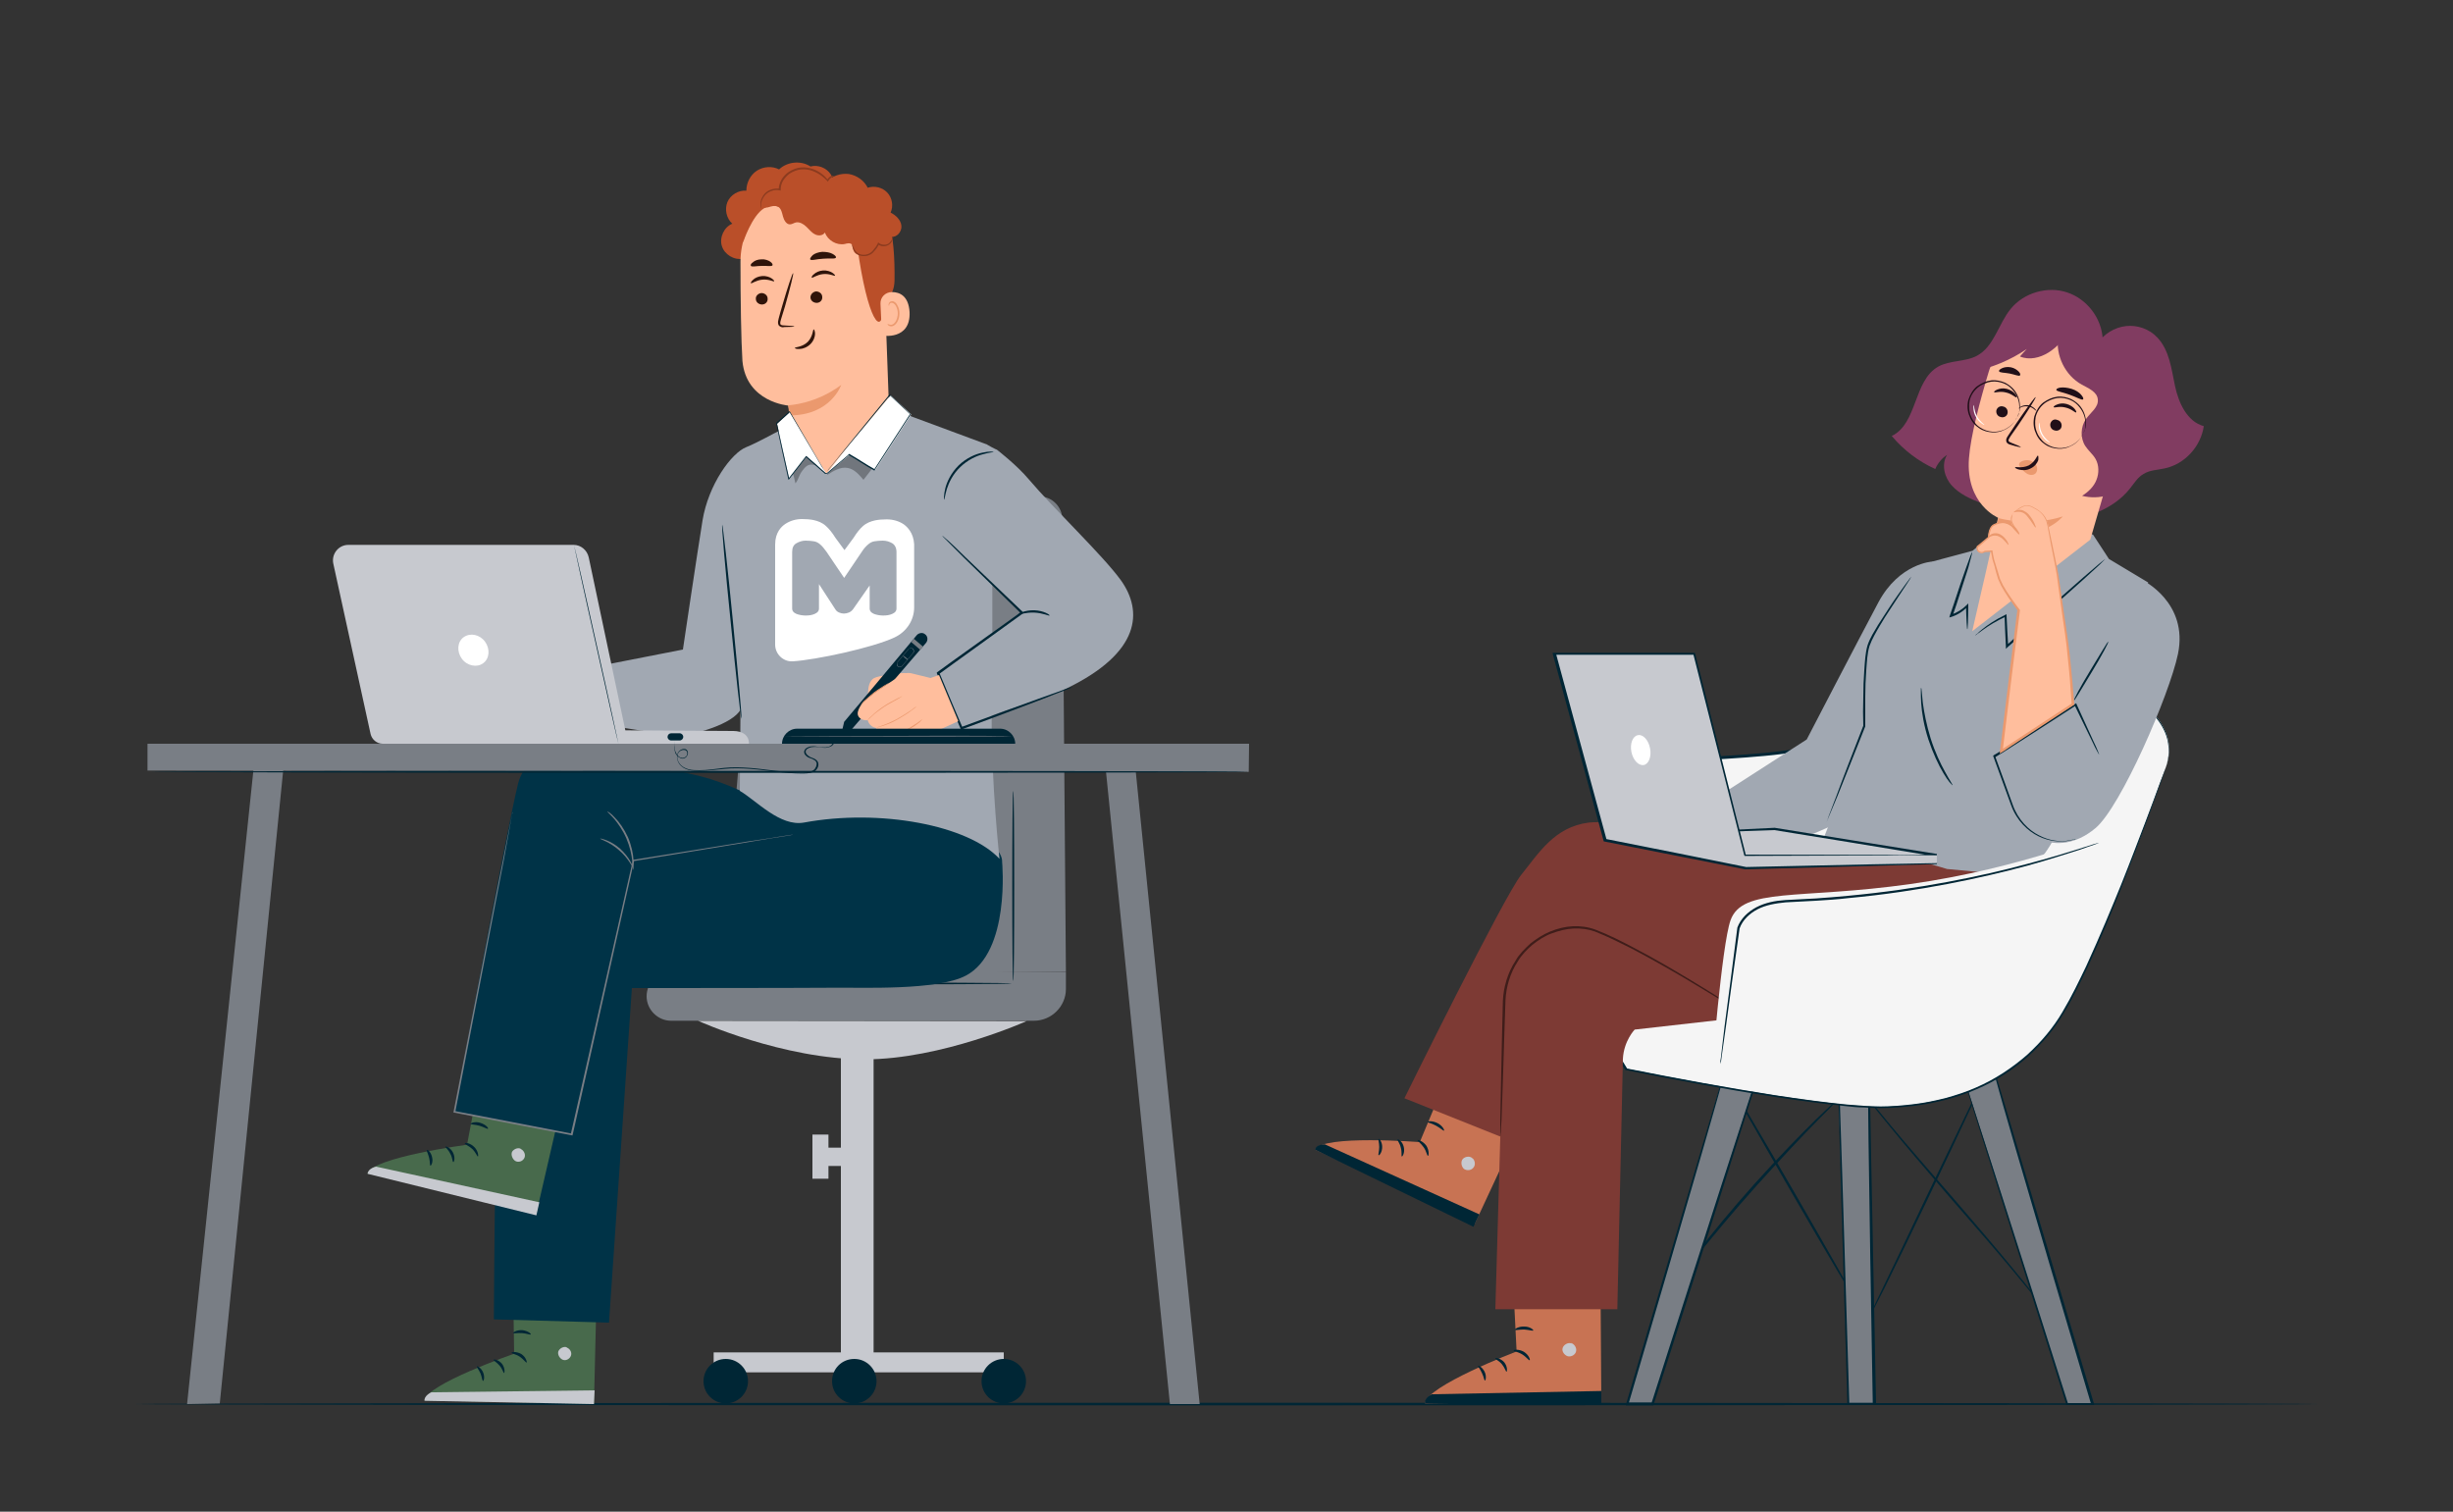 <?xml version="1.0" encoding="utf-8"?>
<!-- Generator: Adobe Illustrator 25.3.1, SVG Export Plug-In . SVG Version: 6.00 Build 0)  -->
<svg version="1.1" id="Background_Complete" xmlns="http://www.w3.org/2000/svg" xmlns:xlink="http://www.w3.org/1999/xlink"
	 x="0px" y="0px" viewBox="0 0 750 462.2" style="enable-background:new 0 0 750 462.2;" xml:space="preserve">
<rect x="0" y="0" width="750" height="462.2" fill="#333333" stroke="none"/>
<style type="text/css">
	.st0{fill:#002635;}
	.st1{fill:#797E85;}
	.st2{fill:#F5F5F5;}
	.st3{fill:#A1A8B2;}
	.st4{fill:#C87353;}
	.st5{fill:#C7C9CF;}
	.st6{fill:#813C61;}
	.st7{fill:#FFBE9D;}
	.st8{fill:#200F18;}
	.st9{fill:#EB996E;}
	.st10{fill:none;stroke:#4E585D;stroke-miterlimit:10;}
	.st11{fill:#FFFFFF;}
	.st12{fill:#7D3A34;}
	.st13{fill:#3F1D1A;}
	.st14{fill:#486A4C;}
	.st15{fill:#003347;}
	.st16{fill:#BA4F29;}
	.st17{fill:#2F140A;}
	.st18{fill:#8B3B1F;}
	.st19{opacity:0.3;}
</style>
<g>
	<g>
		<g>
			<path class="st0" d="M709.2,429.3c0,0.2-149.6,0.4-334.2,0.4s-334.2-0.2-334.2-0.4c0-0.2,149.6-0.4,334.2-0.4
				S709.2,429.1,709.2,429.3z"/>
		</g>
	</g>
</g>
<g>
	<g>
		<g>
			<g>
				<g>
					<g>
						<path class="st0" d="M529.2,331.8c-0.2,0.1,8.3,15,18.8,33.2c10.6,18.3,19.3,33,19.5,32.9s-8.3-15-18.8-33.2
							C538.1,346.4,529.4,331.7,529.2,331.8z"/>
					</g>
				</g>
			</g>
			<g>
				<g>
					<g>
						<path class="st0" d="M512.4,391.9c0,0,0.2-0.2,0.5-0.6c0.4-0.5,0.8-1,1.4-1.7c1.3-1.6,3-3.8,5.2-6.4
							c4.4-5.4,10.5-12.8,17.6-20.7c7.1-7.9,13.7-14.9,18.6-19.9c2.4-2.4,4.4-4.4,5.8-5.9c0.6-0.7,1.2-1.2,1.6-1.6
							c0.4-0.4,0.5-0.6,0.5-0.6s-0.2,0.2-0.6,0.5c-0.4,0.4-1,0.9-1.7,1.5c-1.4,1.3-3.5,3.3-6,5.7c-5,4.9-11.7,11.8-18.8,19.7
							c-7.1,7.9-13.2,15.4-17.5,20.9c-2.1,2.8-3.8,5-5,6.6c-0.5,0.7-1,1.3-1.3,1.8C512.5,391.7,512.4,391.9,512.4,391.9z"/>
					</g>
				</g>
			</g>
			<g>
				<g>
					<g>
						<path class="st0" d="M570.3,404.8c0.2,0.2,2.4-4.1,5.9-11c3.4-6.9,8.1-16.5,13.2-27.2c5.1-10.6,9.6-20.3,12.9-27.3
							c1.6-3.4,2.9-6.3,3.8-8.3c0.4-0.9,0.7-1.7,1-2.3c0.2-0.5,0.3-0.8,0.3-0.8s-0.2,0.2-0.4,0.8c-0.3,0.6-0.7,1.3-1.1,2.2
							c-1,2-2.4,4.8-4,8.2c-3.4,7-8,16.6-13.1,27.2c-5,10.6-9.6,20.2-13,27.2c-1.6,3.4-3,6.2-3.9,8.3c-0.4,0.9-0.8,1.7-1.1,2.2
							C570.5,404.5,570.3,404.8,570.3,404.8z"/>
					</g>
				</g>
			</g>
			<g>
				<g>
					<g>
						<path class="st0" d="M570.3,334.8c0,0,0.1,0.3,0.5,0.7c0.4,0.5,0.8,1.1,1.4,1.9c1.2,1.7,3.1,4,5.5,6.9
							c4.7,5.8,11.4,13.6,18.8,22.2c7.5,8.6,14.2,16.3,19,22.1c2.3,2.8,4.2,5.1,5.6,6.8c0.6,0.8,1.1,1.4,1.5,1.8s0.6,0.6,0.6,0.6
							s-0.1-0.3-0.5-0.7c-0.4-0.5-0.8-1.1-1.4-1.9c-1.2-1.7-3.1-4-5.5-6.9c-4.7-5.8-11.4-13.6-18.8-22.2c-7.5-8.6-14.2-16.3-19-22.1
							c-2.3-2.8-4.2-5.1-5.6-6.8c-0.6-0.8-1.1-1.4-1.5-1.8C570.6,335,570.4,334.8,570.3,334.8z"/>
					</g>
				</g>
			</g>
			<g>
				<g>
					<g>
						<path class="st1" d="M607.4,319.1c0.2,2.6,32.4,110.2,32.4,110.2h-7.7L598,321.6L607.4,319.1z"/>
					</g>
				</g>
				<g>
					<g>
						<g>
							<path class="st0" d="M607.4,319.1c0,0-0.2,0-0.6,0.1c-0.4,0.1-1,0.3-1.8,0.4c-1.6,0.4-4,1-7.1,1.8h-0.1v0.1
								c5.5,17.8,18.6,59.4,33.9,107.7v0.1l0.1,0.3h0.3c2.6,0,5.2,0,7.7,0h0.5l-0.1-0.5c-9.2-30.8-17.4-58.3-23.3-78.1
								c-2.9-9.9-5.3-17.9-7-23.4C608.4,322.4,607.6,319.9,607.4,319.1c0,0,0,0.2,0.1,0.6s0.2,0.9,0.4,1.7c0.4,1.5,1,3.6,1.7,6.4
								c1.5,5.5,3.8,13.6,6.7,23.5c5.8,19.9,13.9,47.4,23.1,78.2l0.3-0.5c-2.4,0-5,0-7.7,0l0.3,0.3v-0.1
								c-15.3-48.4-28.6-89.8-34.4-107.6l-0.1,0.2c3-0.8,5.3-1.5,6.9-1.9c0.8-0.2,1.4-0.4,1.8-0.5
								C607.2,319.1,607.4,319.1,607.4,319.1z"/>
						</g>
					</g>
				</g>
			</g>
			<g>
				<g>
					<g>
						<path class="st1" d="M571.3,316.2c-0.5,2.5,1.7,113.1,1.7,113.1h-8l-3.4-113.2L571.3,316.2z"/>
					</g>
				</g>
				<g>
					<g>
						<g>
							<path class="st0" d="M571.3,316.2c0,0-0.2,0-0.6,0c-0.4,0-1.1,0-1.8-0.1c-1.7,0-4.1-0.1-7.2-0.2h-0.1v0.1
								c0.4,18.5,1.7,61.9,3.2,112.3c0,0.3,0,0.6,0,0.9v0.4h0.4c2.7,0,5.4,0,8,0h0.4v-0.4c-0.6-31.6-1.2-59.9-1.6-80.3
								c-0.2-10.2-0.3-18.3-0.4-24C571.4,319.6,571.3,317.1,571.3,316.2c0,0,0,0.2-0.1,0.6c0,0.4-0.1,0.9-0.1,1.7c0,1.5,0,3.7,0,6.5
								c0,5.7,0.1,13.9,0.2,24c0.3,20.4,0.7,48.6,1.3,80.3l0.4-0.4c-2.5,0-5.2,0-8,0l0.4,0.4v-0.9c-1.5-50.5-2.9-93.8-3.6-112.3
								l-0.1,0.1c3.1,0,5.4,0,7.1,0c0.8,0,1.4,0,1.9,0C571.1,316.2,571.3,316.2,571.3,316.2z"/>
						</g>
					</g>
				</g>
			</g>
			<g>
				<g>
					<g>
						<path class="st1" d="M529.2,320.3c-0.2,2.6-31.7,109-31.7,109h7.6l34.5-107.7L529.2,320.3z"/>
					</g>
				</g>
				<g>
					<g>
						<g>
							<path class="st0" d="M529.2,320.3c0,0,0.2,0,0.7,0.1s1.2,0.2,2,0.3c1.8,0.2,4.4,0.6,7.8,1l-0.1-0.2
								c-5.9,17.9-19.1,58.8-34.3,106.4c-0.1,0.4-0.3,0.8-0.4,1.2l0.3-0.3c-2.6,0-5.2,0-7.6,0l0.3,0.5c9-30.5,16.9-57.7,22.6-77.3
								c2.8-9.8,5.1-17.7,6.6-23.2c0.8-2.7,1.3-4.9,1.7-6.3c0.2-0.7,0.3-1.3,0.4-1.6C529.2,320.5,529.2,320.3,529.2,320.3
								c-0.2,0.9-1,3.3-2.4,8.5c-1.6,5.5-3.9,13.4-6.8,23.1c-5.8,19.6-13.8,46.8-22.8,77.3l-0.1,0.5h0.5c2.4,0,5,0,7.6,0h0.3
								l0.1-0.3c0.1-0.4,0.3-0.8,0.4-1.2c15.3-47.6,28.3-88.6,33.9-106.6l0.1-0.2h-0.2c-3.4-0.4-6-0.7-7.9-0.8
								c-0.9-0.1-1.5-0.2-2-0.2C529.4,320.3,529.2,320.3,529.2,320.3z"/>
						</g>
					</g>
				</g>
			</g>
		</g>
		<g>
			<g>
				<g>
					<path class="st2" d="M662.1,234.9c-0.5,1.3-22.3,64-34.8,79.9s-29.7,22.8-50.3,23.6c-19.2,0.7-79.6-11.6-79.6-11.6
						s-13.6-21.9-14.5-24.1c-0.9-2.1,11.6-58.9,17.2-66.2s47.7-2.8,58.9-10.6s30.1-25.5,40.8-27.6
						C610.6,196.2,672.2,208.6,662.1,234.9z"/>
				</g>
			</g>
			<g>
				<g>
					<g>
						<path class="st0" d="M662.1,234.9c0,0,0.2-0.4,0.4-1.3c0.3-0.8,0.6-2.1,0.7-3.8c0.1-1.7-0.2-3.9-1.1-6.2c-1-2.3-2.7-4.7-5.1-7
							c-4.7-4.5-11.9-8.4-20.5-11.7c-4.3-1.6-9.1-3-14.2-4.3c-5.1-1.2-10.6-2.2-16.4-2.7c-1.5-0.1-2.9-0.2-4.4-0.1
							c-1.5,0-3,0.5-4.5,1c-2.9,1-5.6,2.6-8.3,4.3c-5.4,3.4-10.6,7.5-16,11.7c-2.7,2.1-5.4,4.3-8.2,6.5c-1.4,1.1-2.8,2.2-4.2,3.2
							c-1.4,1.1-2.9,2.1-4.6,2.7c-1.7,0.7-3.4,1.1-5.2,1.5s-3.6,0.7-5.5,0.9c-3.7,0.5-7.5,0.8-11.3,1.1c-7.7,0.6-15.5,0.8-23.5,1.8
							c-2,0.3-4,0.7-6,1.3c-1,0.3-2,0.7-2.9,1.2s-1.7,1.4-2.2,2.3c-2,3.7-3.1,7.7-4.4,11.7c-2.4,8-4.5,16.3-6.6,24.7
							c-2,8.4-3.9,17-5.4,25.7c-0.1,0.7-0.2,1.3-0.3,2c0,0.3-0.1,0.7-0.1,1.1c0,0.5,0.2,0.7,0.4,1.1c0.6,1.2,1.3,2.3,2,3.5
							c1.4,2.3,2.7,4.6,4.1,6.8c2.8,4.5,5.5,8.9,8.1,13.2l0.1,0.1h0.2c15.6,3.1,30.8,5.9,45.5,8.2c7.4,1.1,14.6,2.1,21.7,2.8
							c1.8,0.2,3.5,0.4,5.3,0.4c1.8,0.1,3.5,0.2,5.3,0.2c3.5,0,6.9-0.3,10.3-0.7c3.4-0.4,6.7-1.1,9.9-1.9c3.2-0.9,6.3-1.9,9.2-3.2
							c5.9-2.5,11.2-6,15.7-10c4.4-4,8.2-8.6,11-13.4c2.9-4.8,5.1-9.6,7.3-14.1c4.2-9.2,7.7-17.6,10.6-25.1
							c2.9-7.4,5.4-13.9,7.3-19.1c1.9-5.3,3.4-9.3,4.4-12.1c0.5-1.4,0.8-2.4,1.1-3.2C662,235.3,662.1,234.9,662.1,234.9
							s-0.2,0.4-0.4,1.1c-0.3,0.7-0.7,1.8-1.2,3.1c-1,2.8-2.5,6.8-4.5,12.1c-2,5.2-4.4,11.6-7.4,19.1c-3,7.4-6.5,15.8-10.7,25
							c-2.2,4.6-4.5,9.4-7.3,14.1c-2.8,4.8-6.5,9.2-10.9,13.2c-4.5,3.9-9.7,7.4-15.5,9.9c-2.9,1.3-6,2.3-9.2,3.2
							c-3.2,0.8-6.4,1.5-9.8,1.9c-3.3,0.4-6.8,0.7-10.2,0.7c-1.7,0-3.5-0.1-5.2-0.2c-1.8-0.1-3.5-0.3-5.3-0.4
							c-7.1-0.7-14.3-1.7-21.6-2.8c-14.7-2.3-29.9-5.1-45.5-8.2l0.2,0.2c-2.6-4.3-5.3-8.7-8.1-13.2c-1.4-2.3-2.7-4.5-4.1-6.8
							c-0.7-1.1-1.4-2.3-2-3.5c-0.1-0.3-0.3-0.6-0.3-0.8c0-0.3,0-0.6,0.1-0.9c0.1-0.7,0.2-1.3,0.3-2c1.5-8.7,3.4-17.3,5.4-25.7
							c2-8.4,4.1-16.6,6.5-24.6c1.3-4,2.5-8,4.3-11.5c0.5-0.9,1.1-1.6,2-2.1s1.8-0.9,2.7-1.1c1.9-0.6,3.9-0.9,5.9-1.2
							c7.9-1.1,15.8-1.3,23.5-1.9c3.8-0.3,7.6-0.6,11.3-1.1c1.9-0.3,3.7-0.5,5.5-0.9s3.6-0.9,5.3-1.6c1.7-0.6,3.3-1.7,4.7-2.8
							s2.9-2.1,4.3-3.2c2.8-2.2,5.5-4.4,8.2-6.5c5.4-4.2,10.6-8.3,15.9-11.7c2.7-1.7,5.4-3.2,8.2-4.3c2.8-1.2,5.8-1.1,8.7-0.9
							c5.8,0.4,11.2,1.5,16.3,2.6c5.1,1.2,9.8,2.6,14.1,4.2c8.6,3.2,15.7,7,20.5,11.5c2.4,2.2,4.1,4.6,5.1,6.9
							c1,2.3,1.2,4.4,1.2,6.1c-0.1,1.7-0.4,3-0.6,3.8C662.3,234.4,662.1,234.9,662.1,234.9z"/>
					</g>
				</g>
			</g>
		</g>
	</g>
	<g>
		<g>
			<g>
				<g>
					<path class="st3" d="M590.8,171.7c0,0-10.1,0.5-16.5,12.5s-21.9,41.9-21.9,41.9l-48.5,31.2l11.7,12.8c0,0,47.4-17.6,49.4-20.4
						c1.9-2.8,13.5-39.6,13.5-39.6l13.8-37.3"/>
				</g>
			</g>
			<g>
				<g>
					<path class="st3" d="M639.9,163.4l4.9,7.5l12,7.2l-23.2,58.7l-4.5,17.2c0,0-4.2,10.8-12.2,13.8c-8.1,3-60-9.8-60-9.8l12.5-31.9
						c0,0,0-18.2,0.9-24.2s20.5-30.2,20.5-30.2l12.3-3.3l6.5-5.5L639.9,163.4z"/>
				</g>
			</g>
			<g>
				<g>
					<path class="st3" d="M655.1,177.4c0,0,14.1,6.8,10.8,22.6c-2.6,12.4-17.4,46.6-25.2,53.2c-12.6,10.5-23.2-0.4-23.2-0.4
						c-0.2-0.7-7.8-21.3-7.8-21.3l24.2-16.2L655.1,177.4z"/>
				</g>
			</g>
			<g>
				<g>
					<g>
						<path class="st0" d="M634.1,214.2c0.2,0.1,2.5-3.9,5.5-8.8c1.5-2.5,2.8-4.7,3.7-6.4s1.4-2.7,1.3-2.8c-0.2-0.1-2.5,3.9-5.5,8.8
							c-1.5,2.5-2.8,4.7-3.7,6.4C634.5,213.1,634,214.1,634.1,214.2z"/>
					</g>
				</g>
			</g>
			<g>
				<g>
					<g>
						<path class="st0" d="M604,194.3c0,0,0.8-0.7,2.4-1.8c1.5-1.1,3.9-2.6,6.9-4l-0.4-0.2c0.1,2.7,0.2,5.9,0.4,9.4v0.7l0.5-0.5
							c2.3-2,4.8-4.3,7.4-6.6c6.3-5.6,11.9-10.6,16-14.3c2-1.8,3.6-3.3,4.8-4.4c1.1-1.1,1.7-1.7,1.7-1.7s-0.7,0.5-1.9,1.5
							c-1.3,1.1-2.9,2.5-4.9,4.2c-4.1,3.6-9.8,8.6-16.1,14.2c-2.6,2.3-5.1,4.5-7.4,6.6l0.6,0.2c-0.2-3.5-0.4-6.6-0.5-9.4v-0.4
							l-0.4,0.2c-3.1,1.5-5.4,3.1-6.9,4.3c-0.8,0.6-1.3,1.1-1.7,1.5C604.1,194,604,194.2,604,194.3z"/>
					</g>
				</g>
			</g>
			<g>
				<g>
					<g>
						<path class="st0" d="M603,168.8c-0.1,0-0.8,1.7-1.8,4.6c-1,2.8-2.4,6.8-3.8,11.2c-0.4,1.2-0.8,2.4-1.2,3.5l-0.2,0.7l0.7-0.2
							c2.1-0.7,3.8-1.9,4.9-3.2l-0.5-0.2c0.1,2.2,0.1,4,0.2,5.2c0.1,1.2,0.1,2,0.2,2c0.1,0,0.1-0.7,0.2-2c0-1.3,0.1-3,0.1-5.2v-0.7
							l-0.5,0.5c-1.2,1.2-2.8,2.3-4.7,2.9l0.4,0.4c0.4-1.1,0.8-2.3,1.2-3.5c1.4-4.4,2.7-8.3,3.6-11.2
							C602.6,170.6,603.1,168.8,603,168.8z"/>
					</g>
				</g>
			</g>
			<g>
				<g>
					<g>
						<path class="st0" d="M634.6,256.5c0-0.1-1.1,0.4-3,0.6c-2,0.2-5,0-8.2-1.7c-3.2-1.6-6.4-4.8-8-9.3c-1.6-4.6-3.5-9.6-5.4-14.9
							l-0.1,0.4c0.8-0.5,1.7-1.1,2.6-1.6c8.4-5.4,16.1-10.3,22.2-14.3l-0.4-0.1c2.2,4.6,4.1,8.4,5.4,11.1c0.6,1.3,1.1,2.3,1.5,3
							s0.6,1.1,0.6,1c0,0-0.1-0.4-0.4-1.1c-0.3-0.8-0.8-1.8-1.4-3.1c-1.3-2.8-3-6.6-5.1-11.2l-0.1-0.3l-0.3,0.2
							c-6.1,3.9-13.9,8.8-22.3,14.1c-0.9,0.6-1.7,1.1-2.6,1.6l-0.2,0.2l0.1,0.3c1.9,5.3,3.8,10.3,5.4,14.8c1.7,4.7,5.1,7.9,8.4,9.5
							c3.3,1.6,6.4,1.7,8.4,1.5c1-0.1,1.8-0.3,2.3-0.5C634.3,256.7,634.6,256.6,634.6,256.5z"/>
					</g>
				</g>
			</g>
			<g>
				<g>
					<g>
						<path class="st0" d="M558.2,251.9c0,0,0.1-0.2,0.3-0.6c0.2-0.4,0.4-1,0.7-1.7c0.6-1.5,1.5-3.6,2.6-6.2
							c2.2-5.4,5.1-12.8,8.5-21.3V222v-0.1c0-2.8,0-5.7,0-8.7c0-2.8,0.1-5.6,0.3-8.2c0.2-2.6,0.3-5.2,1-7.5c0.8-2.2,2-4.2,3.1-6.1
							c1.1-1.9,2.2-3.6,3.2-5.1c2-3.1,3.7-5.6,4.8-7.3c0.5-0.8,1-1.5,1.3-2s0.4-0.7,0.4-0.7s-0.2,0.2-0.5,0.6
							c-0.4,0.5-0.8,1.1-1.4,1.9c-1.2,1.7-3,4.1-5,7.2c-1,1.5-2.1,3.2-3.3,5.1c-1.1,1.9-2.4,3.8-3.2,6.2c-0.7,2.4-0.8,5-1,7.7
							s-0.3,5.4-0.3,8.2c-0.1,3-0.1,5.9,0,8.8v-0.1c-3.3,8.5-6.2,15.9-8.2,21.4c-1,2.6-1.8,4.7-2.4,6.3c-0.2,0.7-0.4,1.2-0.6,1.7
							C558.3,251.7,558.2,251.9,558.2,251.9z"/>
					</g>
				</g>
			</g>
			<g>
				<g>
					<g>
						<path class="st0" d="M597,240.1c0.1-0.1-0.9-1.5-2.3-4.1c-1.4-2.5-3.1-6.1-4.4-10.2c-1.3-4.2-2-8-2.4-10.9
							c-0.3-2.8-0.4-4.6-0.5-4.6s-0.1,0.4-0.1,1.3c0,0.8,0,2,0.1,3.4c0.2,2.9,0.8,6.8,2.2,11.1c1.4,4.2,3.1,7.8,4.6,10.3
							c0.7,1.2,1.4,2.2,1.9,2.8C596.7,239.8,596.9,240.1,597,240.1z"/>
					</g>
				</g>
			</g>
		</g>
		<g>
			<g>
				<g>
					<g>
						<g>
							<g>
								<g>
									<g>
										<g>
											<g>
												<g>
													<g>
														<g>
															<g>
																<g>
																	<g>
																		<path class="st4" d="M462.3,385.4l1.4,27.8c0,0-27.8,10.7-28,15.9l53.9-0.7l-0.3-43.3L462.3,385.4z"/>
																	</g>
																</g>
															</g>
														</g>
													</g>
												</g>
											</g>
										</g>
									</g>
								</g>
							</g>
						</g>
					</g>
				</g>
			</g>
			<g>
				<g>
					<g>
						<g>
							<g>
								<g>
									<g>
										<g>
											<g>
												<g>
													<g>
														<g>
															<g>
																<g>
																	<g>
																		<g>
																			<path class="st5" d="M480.3,410.6c1,0.3,1.8,1.4,1.6,2.5c-0.2,1.1-1.4,1.8-2.5,1.6c-1.1-0.3-2-1.6-1.6-2.6
																				c0.3-1,1.8-1.8,2.7-1.3"/>
																		</g>
																	</g>
																</g>
															</g>
														</g>
													</g>
												</g>
											</g>
										</g>
									</g>
								</g>
							</g>
						</g>
					</g>
				</g>
			</g>
			<g>
				<g>
					<g>
						<g>
							<g>
								<g>
									<g>
										<g>
											<g>
												<g>
													<g>
														<g>
															<g>
																<g>
																	<g>
																		<path class="st0" d="M489.6,429.5v-4.2l-51.8,1c0,0-2.4,1.1-2.1,2.8L489.6,429.5z"/>
																	</g>
																</g>
															</g>
														</g>
													</g>
												</g>
											</g>
										</g>
									</g>
								</g>
							</g>
						</g>
					</g>
				</g>
			</g>
			<g>
				<g>
					<g>
						<g>
							<g>
								<g>
									<g>
										<g>
											<g>
												<g>
													<g>
														<g>
															<g>
																<g>
																	<g>
																		<g>
																			<path class="st0" d="M462.8,412.9c0,0.3,1.3,0.4,2.6,1.2c1.3,0.8,2,1.9,2.3,1.8c0.2-0.1-0.2-1.6-1.8-2.6
																				C464.3,412.4,462.7,412.7,462.8,412.9z"/>
																		</g>
																	</g>
																</g>
															</g>
														</g>
													</g>
												</g>
											</g>
										</g>
									</g>
								</g>
							</g>
						</g>
					</g>
				</g>
			</g>
			<g>
				<g>
					<g>
						<g>
							<g>
								<g>
									<g>
										<g>
											<g>
												<g>
													<g>
														<g>
															<g>
																<g>
																	<g>
																		<g>
																			<path class="st0" d="M457.2,415.3c-0.1,0.3,1.1,0.7,2,1.8c0.9,1.1,1.2,2.3,1.4,2.3c0.2,0,0.4-1.5-0.7-2.9
																				C458.7,415.2,457.2,415.1,457.2,415.3z"/>
																		</g>
																	</g>
																</g>
															</g>
														</g>
													</g>
												</g>
											</g>
										</g>
									</g>
								</g>
							</g>
						</g>
					</g>
				</g>
			</g>
			<g>
				<g>
					<g>
						<g>
							<g>
								<g>
									<g>
										<g>
											<g>
												<g>
													<g>
														<g>
															<g>
																<g>
																	<g>
																		<g>
																			<path class="st0" d="M454,422.1c0.2,0.1,0.6-1.3-0.1-2.7c-0.7-1.4-1.9-2-2-1.8s0.7,1,1.2,2.2
																				C453.7,421,453.8,422.1,454,422.1z"/>
																		</g>
																	</g>
																</g>
															</g>
														</g>
													</g>
												</g>
											</g>
										</g>
									</g>
								</g>
							</g>
						</g>
					</g>
				</g>
			</g>
			<g>
				<g>
					<g>
						<g>
							<g>
								<g>
									<g>
										<g>
											<g>
												<g>
													<g>
														<g>
															<g>
																<g>
																	<g>
																		<g>
																			<path class="st0" d="M463.2,406.6c0.1,0.2,1.3-0.1,2.8-0.1c1.5,0.1,2.7,0.5,2.8,0.3c0.1-0.2-1-1.2-2.7-1.2
																				C464.3,405.5,463,406.4,463.2,406.6z"/>
																		</g>
																	</g>
																</g>
															</g>
														</g>
													</g>
												</g>
											</g>
										</g>
									</g>
								</g>
							</g>
						</g>
					</g>
				</g>
			</g>
		</g>
		<g>
			<g>
				<g>
					<g>
						<g>
							<g>
								<g>
									<g>
										<g>
											<g>
												<g>
													<g>
														<g>
															<g>
																<g>
																	<g>
																		<path class="st4" d="M444.8,323.6l-10.7,25.6c0,0-29.7-2.3-32.1,2.3l49,22.5l18.3-39.3L444.8,323.6z"/>
																	</g>
																</g>
															</g>
														</g>
													</g>
												</g>
											</g>
										</g>
									</g>
								</g>
							</g>
						</g>
					</g>
				</g>
			</g>
			<g>
				<g>
					<g>
						<g>
							<g>
								<g>
									<g>
										<g>
											<g>
												<g>
													<g>
														<g>
															<g>
																<g>
																	<g>
																		<g>
																			<path class="st5" d="M450.2,354.1c0.8,0.7,1,2.1,0.3,2.9c-0.7,0.9-2,1-2.9,0.4c-0.8-0.7-1.1-2.3-0.3-3.1
																				c0.8-0.8,2.4-0.9,3,0"/>
																		</g>
																	</g>
																</g>
															</g>
														</g>
													</g>
												</g>
											</g>
										</g>
									</g>
								</g>
							</g>
						</g>
					</g>
				</g>
			</g>
			<g>
				<g>
					<g>
						<g>
							<g>
								<g>
									<g>
										<g>
											<g>
												<g>
													<g>
														<g>
															<g>
																<g>
																	<g>
																		<path class="st0" d="M450.5,375.1l1.8-3.8l-47.2-21.4c0,0-2.6-0.1-3.1,1.6L450.5,375.1z"/>
																	</g>
																</g>
															</g>
														</g>
													</g>
												</g>
											</g>
										</g>
									</g>
								</g>
							</g>
						</g>
					</g>
				</g>
			</g>
			<g>
				<g>
					<g>
						<g>
							<g>
								<g>
									<g>
										<g>
											<g>
												<g>
													<g>
														<g>
															<g>
																<g>
																	<g>
																		<g>
																			<path class="st0" d="M433.4,348.6c-0.1,0.2,1,0.9,1.9,2.2c0.9,1.3,1,2.6,1.3,2.6c0.2,0.1,0.5-1.5-0.5-3.1
																				C435,348.8,433.4,348.4,433.4,348.6z"/>
																		</g>
																	</g>
																</g>
															</g>
														</g>
													</g>
												</g>
											</g>
										</g>
									</g>
								</g>
							</g>
						</g>
					</g>
				</g>
			</g>
			<g>
				<g>
					<g>
						<g>
							<g>
								<g>
									<g>
										<g>
											<g>
												<g>
													<g>
														<g>
															<g>
																<g>
																	<g>
																		<g>
																			<path class="st0" d="M427.3,348.4c-0.2,0.2,0.7,1.1,1,2.5c0.4,1.4,0.1,2.6,0.3,2.7c0.2,0.1,1-1.2,0.6-2.9
																				C428.8,348.9,427.4,348.2,427.3,348.4z"/>
																		</g>
																	</g>
																</g>
															</g>
														</g>
													</g>
												</g>
											</g>
										</g>
									</g>
								</g>
							</g>
						</g>
					</g>
				</g>
			</g>
			<g>
				<g>
					<g>
						<g>
							<g>
								<g>
									<g>
										<g>
											<g>
												<g>
													<g>
														<g>
															<g>
																<g>
																	<g>
																		<g>
																			<path class="st0" d="M421.5,353.2c0.2,0.2,1.1-0.9,1.1-2.5s-0.9-2.6-1.1-2.5s0.2,1.2,0.2,2.5
																				S421.3,353.1,421.5,353.2z"/>
																		</g>
																	</g>
																</g>
															</g>
														</g>
													</g>
												</g>
											</g>
										</g>
									</g>
								</g>
							</g>
						</g>
					</g>
				</g>
			</g>
			<g>
				<g>
					<g>
						<g>
							<g>
								<g>
									<g>
										<g>
											<g>
												<g>
													<g>
														<g>
															<g>
																<g>
																	<g>
																		<g>
																			<path class="st0" d="M436.5,343c0,0.3,1.2,0.4,2.6,1.2c1.3,0.7,2.2,1.6,2.4,1.5c0.2-0.1-0.4-1.5-2-2.3
																				C437.9,342.6,436.5,342.8,436.5,343z"/>
																		</g>
																	</g>
																</g>
															</g>
														</g>
													</g>
												</g>
											</g>
										</g>
									</g>
								</g>
							</g>
						</g>
					</g>
				</g>
			</g>
		</g>
		<g>
			<g>
				<g>
					<g>
						<g>
							<g>
								<g>
									<g>
										<path class="st6" d="M642.9,103.7c-0.3-6.4-4.8-12.3-10.9-14.3c-6-2-13.2,0.1-17.2,5c-3.8,4.6-5.1,11.6-10.4,14.4
											c-3.6,1.9-8.2,1.3-11.8,3.3c-7.6,4.3-6.3,17.4-14.2,21.2c3.6,4.3,8.2,7.8,13.3,10.1c0.8-1.8,2-3.3,3.6-4.3
											c-1.8,2.9-0.8,6.9,1.5,9.4s5.5,4,8.7,5.2c7.6,3,15.7,5.5,23.9,5.3s16.7-3.2,21.8-9.6c1.3-1.6,2.4-3.5,4.2-4.5
											c1.9-1.2,4.3-1.2,6.5-1.7c6.1-1.3,11-6.7,11.9-12.9c-5.1-1.4-7.7-7.1-8.8-12.3c-1.1-5.2-1.7-10.9-5.4-14.8
											c-2.4-2.6-6.1-3.9-9.6-3.5s-6.8,2.4-8.7,5.4"/>
									</g>
								</g>
							</g>
						</g>
					</g>
				</g>
				<g>
					<g>
						<g>
							<g>
								<g>
									<g>
										<path class="st7" d="M652.9,117.6l1.1-4.3l-25-11.1c-7.9-2.7-18.5,3.3-20.9,11.3c-2.7,8.9-5.6,19.8-6.1,26.7
											c-1,14,8.9,18.1,8.9,18.1l-3.7,16.5L603,193l36.1-28L652.9,117.6z"/>
									</g>
								</g>
							</g>
						</g>
					</g>
				</g>
				<g>
					<g>
						<g>
							<g>
								<g>
									<g>
										<g>
											<g>
												<g>
													<g>
														<g>
															<g>
																<g>
																	<g>
																		<path class="st8" d="M610.4,125.4c-0.2,0.9,0.3,1.9,1.3,2.1c0.9,0.3,1.9-0.2,2.1-1.1c0.2-0.9-0.3-1.9-1.3-2.1
																			C611.6,124,610.7,124.5,610.4,125.4z"/>
																	</g>
																</g>
															</g>
														</g>
													</g>
												</g>
											</g>
										</g>
									</g>
								</g>
							</g>
						</g>
					</g>
				</g>
				<g>
					<g>
						<g>
							<g>
								<g>
									<g>
										<g>
											<g>
												<g>
													<g>
														<g>
															<g>
																<g>
																	<g>
																		<g>
																			<path class="st8" d="M609.7,119.9c0.2,0.3,1.7-0.4,3.6,0.1c1.9,0.4,3,1.7,3.3,1.5c0.1-0.1,0-0.5-0.5-1.1
																				s-1.4-1.2-2.5-1.5c-1.2-0.3-2.2-0.1-2.9,0.2C609.9,119.4,609.6,119.8,609.7,119.9z"/>
																		</g>
																	</g>
																</g>
															</g>
														</g>
													</g>
												</g>
											</g>
										</g>
									</g>
								</g>
							</g>
						</g>
					</g>
				</g>
				<g>
					<g>
						<g>
							<g>
								<g>
									<g>
										<g>
											<g>
												<g>
													<g>
														<g>
															<g>
																<g>
																	<g>
																		<path class="st8" d="M626.9,129.5c-0.2,0.9,0.3,1.9,1.3,2.1c0.9,0.3,1.9-0.2,2.1-1.1c0.2-0.9-0.3-1.9-1.3-2.1
																			C628.1,128,627.2,128.5,626.9,129.5z"/>
																	</g>
																</g>
															</g>
														</g>
													</g>
												</g>
											</g>
										</g>
									</g>
								</g>
							</g>
						</g>
					</g>
				</g>
				<g>
					<g>
						<g>
							<g>
								<g>
									<g>
										<g>
											<g>
												<g>
													<g>
														<g>
															<g>
																<g>
																	<g>
																		<g>
																			<path class="st8" d="M627.9,124.5c0.2,0.3,1.7-0.4,3.6,0.1c1.9,0.4,3,1.7,3.3,1.5c0.1-0.1,0-0.5-0.5-1.1
																				s-1.4-1.2-2.5-1.5c-1.2-0.3-2.2-0.1-2.9,0.2C628.1,124,627.8,124.4,627.9,124.5z"/>
																		</g>
																	</g>
																</g>
															</g>
														</g>
													</g>
												</g>
											</g>
										</g>
									</g>
								</g>
							</g>
						</g>
					</g>
				</g>
				<g>
					<g>
						<g>
							<g>
								<g>
									<g>
										<g>
											<g>
												<g>
													<g>
														<g>
															<g>
																<g>
																	<g>
																		<path class="st8" d="M617.9,136.7c0-0.1-1.1-0.6-2.9-1.3c-0.5-0.2-0.9-0.4-0.9-0.7c0-0.4,0.3-0.8,0.6-1.3
																			c0.7-1,1.5-2.1,2.3-3.3c3.2-4.7,5.6-8.6,5.4-8.7c-0.2-0.1-2.9,3.6-6.1,8.3c-0.8,1.2-1.5,2.3-2.2,3.3
																			c-0.3,0.5-0.8,1-0.7,1.8c0,0.4,0.3,0.7,0.6,0.9s0.5,0.2,0.8,0.3C616.7,136.6,617.9,136.8,617.9,136.7z"/>
																	</g>
																</g>
															</g>
														</g>
													</g>
												</g>
											</g>
										</g>
									</g>
								</g>
							</g>
						</g>
					</g>
				</g>
				<g>
					<g>
						<g>
							<g>
								<g>
									<g>
										<g>
											<g>
												<g>
													<g>
														<g>
															<g>
																<g>
																	<path class="st9" d="M611,158.4c0,0,9.4,2.8,19.7-0.5c0,0-6.8,8.4-20.4,3.9L611,158.4z"/>
																</g>
															</g>
														</g>
													</g>
												</g>
											</g>
										</g>
									</g>
								</g>
							</g>
						</g>
					</g>
				</g>
				<g>
					<g>
						<g>
							<g>
								<g>
									<g>
										<g>
											<g>
												<g>
													<g>
														<g>
															<g>
																<g>
																	<path class="st9" d="M617.6,141.4c0.9-0.7,2.2-0.9,3.3-0.5c0.8,0.3,1.5,0.9,1.8,1.6c0.3,0.8,0.2,1.7-0.4,2.3
																		c-0.7,0.6-1.8,0.5-2.6,0s-1.5-1.2-2-2c-0.2-0.2-0.3-0.4-0.4-0.7C617.3,141.9,617.4,141.6,617.6,141.4"/>
																</g>
															</g>
														</g>
													</g>
												</g>
											</g>
										</g>
									</g>
								</g>
							</g>
						</g>
					</g>
				</g>
				<g>
					<g>
						<g>
							<g>
								<g>
									<g>
										<g>
											<g>
												<g>
													<g>
														<g>
															<g>
																<g>
																	<g>
																		<path class="st8" d="M623.1,139.3c-0.3-0.1-0.8,1.9-2.8,3c-2.1,1-4.2,0.3-4.2,0.6c-0.1,0.1,0.4,0.5,1.3,0.7
																			c0.9,0.2,2.3,0.3,3.5-0.4c1.3-0.6,2-1.7,2.3-2.5C623.3,139.9,623.2,139.3,623.1,139.3z"/>
																	</g>
																</g>
															</g>
														</g>
													</g>
												</g>
											</g>
										</g>
									</g>
								</g>
							</g>
						</g>
					</g>
				</g>
				<g>
					<g>
						<g>
							<g>
								<g>
									<g>
										<g>
											<g>
												<g>
													<g>
														<path class="st8" d="M628.7,119.2c0.1,0.5,2,0.7,4.1,1.5c2.1,0.7,3.8,1.8,4.1,1.4c0.2-0.2,0-0.7-0.6-1.4
															c-0.6-0.7-1.6-1.4-2.9-1.8c-1.3-0.4-2.5-0.5-3.4-0.4C629.2,118.6,628.7,118.9,628.7,119.2z"/>
													</g>
												</g>
											</g>
										</g>
									</g>
								</g>
							</g>
						</g>
					</g>
				</g>
				<g>
					<g>
						<g>
							<g>
								<g>
									<g>
										<g>
											<g>
												<g>
													<g>
														<path class="st8" d="M611.2,113.5c0.2,0.5,1.6,0.4,3.2,0.7c1.6,0.3,2.8,0.9,3.2,0.6c0.2-0.2,0.1-0.7-0.4-1.2
															s-1.3-1.1-2.4-1.3c-1.1-0.2-2.1,0-2.7,0.3C611.4,112.9,611.1,113.3,611.2,113.5z"/>
													</g>
												</g>
											</g>
										</g>
									</g>
								</g>
							</g>
						</g>
					</g>
				</g>
				<g>
					<g>
						<g>
							<g>
								<g>
									<g>
										<g>
											<g>
												<path class="st6" d="M629.3,102.9c-0.9,5.7,2.1,11.9,7.2,14.7c2,1.1,4.7,2.2,4.9,4.5c0.3,2.4-2.2,4-3.6,6
													c-1.7,2.4-1.8,5.9-0.2,8.3c0.9,1.4,2.3,2.5,3.1,3.9c1.1,1.9,1.1,4.4,0.3,6.4c-0.8,2.1-2.5,3.7-4.4,4.9
													c5.1,1.3,11.2-0.2,13.9-4.7c1.6-2.7,1.7-6,1.9-9.1c0.5-7.1,1.6-14.2,3.4-21.1c0.3-1.2,0.6-2.4,0.1-3.6
													c-0.5-1.1-1.6-1.8-2.6-2.3c-6.8-3.7-13.8-7-21-9.8"/>
											</g>
										</g>
									</g>
								</g>
							</g>
						</g>
					</g>
				</g>
				<g>
					<g>
						<g>
							<g>
								<g>
									<g>
										<g>
											<g>
												<g>
													<path class="st10" d="M654.2,119"/>
												</g>
											</g>
										</g>
									</g>
								</g>
							</g>
						</g>
					</g>
				</g>
				<g>
					<g>
						<g>
							<g>
								<g>
									<g>
										<g>
											<g>
												<path class="st6" d="M632.8,101.5c-1.9,2.3-3.9,4.7-6.5,6.3c-2.6,1.6-5.8,2.4-8.7,1.2c0.7-0.8,1.4-1.6,2.1-2.3
													c-5,3.4-10.7,5.8-16.6,6.9c3.7-4.6,7.6-9.2,12.7-12.1c5.1-2.9,11.8-3.8,16.8-0.7"/>
											</g>
										</g>
									</g>
								</g>
							</g>
						</g>
					</g>
				</g>
			</g>
			<g>
				<g>
					<g>
						<g>
							<g>
								<g>
									<g>
										<path class="st8" d="M617.3,126.2c0,0,0.3-0.7,0.3-1.9c0-1.2-0.3-3.2-1.7-5c-0.7-0.9-1.7-1.7-2.9-2.3
											c-1.2-0.5-2.7-0.9-4.2-0.7c-0.8,0.1-1.5,0.3-2.2,0.6c-0.7,0.3-1.4,0.7-2.1,1.2c-1.3,1-2.2,2.6-2.7,4.2
											c-0.4,1.7-0.3,3.5,0.4,5c0.3,0.8,0.7,1.5,1.2,2.1s1.1,1.1,1.7,1.5c1.3,0.9,2.7,1.2,4,1.3s2.6-0.2,3.6-0.7
											c2.1-0.9,3.3-2.5,3.8-3.6C617.3,126.9,617.3,126.2,617.3,126.2c-0.1,0-0.2,0.7-0.8,1.8s-1.8,2.5-3.8,3.4
											c-1,0.4-2.2,0.7-3.5,0.6c-1.3-0.1-2.6-0.5-3.8-1.3c-0.6-0.4-1.2-0.9-1.6-1.5c-0.5-0.6-0.9-1.2-1.2-2
											c-0.6-1.4-0.7-3.1-0.4-4.7c0.4-1.6,1.3-3,2.5-4c0.6-0.5,1.3-0.9,2-1.2c0.7-0.3,1.4-0.5,2.1-0.6c1.4-0.2,2.8,0.1,4,0.6
											s2.1,1.3,2.8,2.2c1.4,1.7,1.8,3.6,1.8,4.8C617.5,125.6,617.3,126.2,617.3,126.2z"/>
									</g>
								</g>
							</g>
						</g>
					</g>
					<g>
						<g>
							<g>
								<g>
									<g>
										<path class="st8" d="M637.5,131.2c0,0,0.3-0.7,0.3-1.9s-0.3-3.2-1.7-5c-0.7-0.9-1.7-1.7-2.9-2.3c-1.2-0.5-2.7-0.9-4.2-0.7
											c-0.8,0.1-1.5,0.3-2.2,0.6c-0.7,0.3-1.4,0.7-2.1,1.2c-1.3,1-2.2,2.6-2.7,4.2c-0.4,1.7-0.3,3.5,0.4,5
											c0.3,0.8,0.7,1.5,1.2,2.1s1.1,1.1,1.7,1.5c1.3,0.9,2.7,1.2,4,1.3s2.6-0.2,3.6-0.7c2.1-0.9,3.3-2.5,3.8-3.6
											C637.4,131.9,637.5,131.2,637.5,131.2c-0.1,0-0.2,0.7-0.8,1.8s-1.8,2.5-3.8,3.4c-1,0.4-2.2,0.7-3.5,0.6
											c-1.3-0.1-2.6-0.5-3.8-1.3c-0.6-0.4-1.2-0.9-1.6-1.5c-0.5-0.6-0.9-1.2-1.2-2c-0.6-1.4-0.7-3.1-0.4-4.7
											c0.4-1.6,1.3-3,2.5-4c0.6-0.5,1.3-0.9,2-1.2c0.7-0.3,1.4-0.5,2.1-0.6c1.4-0.2,2.8,0.1,4,0.6s2.1,1.3,2.8,2.2
											c1.4,1.7,1.8,3.6,1.8,4.8S637.4,131.2,637.5,131.2z"/>
									</g>
								</g>
							</g>
						</g>
					</g>
					<g>
						<g>
							<g>
								<g>
									<g>
										<path class="st8" d="M622.7,125.8c0,0-0.1-0.4-0.5-0.8s-1.1-0.9-2-1.1c-0.9-0.1-1.8,0.1-2.3,0.4s-0.8,0.6-0.7,0.6
											c0,0.1,0.3-0.2,0.8-0.4c0.5-0.2,1.3-0.4,2.1-0.2c0.8,0.1,1.5,0.5,1.9,0.9C622.5,125.5,622.7,125.8,622.7,125.8z"/>
									</g>
								</g>
							</g>
						</g>
					</g>
				</g>
				<g>
					<g>
						<g>
							<g>
								<g>
									<path class="st11" d="M606.7,129.9c0.1-0.1-1.4-1-2.3-2.7c-0.9-1.8-0.8-3.4-0.9-3.4c0,0-0.2,0.4-0.1,1.1
										c0,0.7,0.2,1.6,0.7,2.5c0.5,0.9,1.1,1.6,1.7,2C606.3,129.8,606.7,130,606.7,129.9z"/>
								</g>
							</g>
						</g>
					</g>
				</g>
				<g>
					<g>
						<g>
							<g>
								<g>
									<path class="st11" d="M626.7,135.3c0.1-0.1-1.4-1-2.3-2.7c-0.9-1.8-0.8-3.4-0.9-3.4c0,0-0.2,0.4-0.1,1.1
										c0,0.7,0.2,1.6,0.7,2.5s1.1,1.6,1.7,2C626.3,135.2,626.7,135.4,626.7,135.3z"/>
								</g>
							</g>
						</g>
					</g>
				</g>
			</g>
		</g>
		<g>
			<g>
				<g>
					<g>
						<path class="st7" d="M615.7,156.7c0,0,2.9-2.8,4.9-2.1c0.7,0.3,1.7,0.8,2.5,1.3c1.6,1,2.7,2.6,3.1,4.5l2.9,14.5
							c0,0,2.1,14.6,2.9,20.8c0.9,6.2,1.8,19.6,1.8,19.6l-21.9,14.4l5.3-43.1c0,0-5.2-6.6-6.2-10.2c-1-3.6-1.6-5.2-1.6-5.2l-0.5-2.6
							l-2.1,0.1c-1,0.9-2.6,0.1-2.3-1.2c0-0.1,0.1-0.3,0.1-0.3c0.5-0.4,3.3-2.9,3.3-2.9s0.1-2.7,1.3-3.6c0.5-0.4,1.2-0.6,1.9-0.8
							c1.1-0.3,2.3-0.1,3.3,0.6l1.6,1.1l-0.8-1.2C614.6,159.1,614.7,157.6,615.7,156.7L615.7,156.7z"/>
					</g>
				</g>
				<g>
					<g>
						<g>
							<path class="st9" d="M615.7,156.7c0,0-0.1,0.1-0.2,0.2c-0.1,0.2-0.3,0.5-0.5,0.9s-0.2,1-0.1,1.7c0.2,0.7,0.6,1.3,1.1,2.1
								l0.2-0.2c-0.6-0.4-1.2-0.8-1.9-1.3c-0.7-0.4-1.7-0.7-2.7-0.5c-0.5,0.1-1,0.2-1.4,0.4c-0.5,0.2-1,0.4-1.4,0.9
								c-0.7,0.9-0.9,2.1-1,3.3l0.1-0.1c-0.9,0.8-1.9,1.6-3,2.5l-0.4,0.3c-0.2,0.2-0.2,0.4-0.2,0.6c0,0.4,0.1,0.8,0.4,1.1
								c0.6,0.6,1.7,0.7,2.3,0.1l-0.1,0.1c0.6,0,1.4-0.1,2.1-0.1l-0.3-0.2c0.2,0.8,0.3,1.7,0.5,2.6l0,0l0,0c0.4,1.2,0.8,2.5,1.1,3.9
								c0.2,0.7,0.4,1.3,0.6,2c0.3,0.7,0.6,1.3,0.9,2c1.4,2.6,3.2,5.1,5.1,7.7l-0.1-0.2c-1.6,12.6-3.4,27.4-5.3,43.1l-0.1,0.8
								l0.7-0.4c0.7-0.4,1.4-0.9,2.1-1.4c6.9-4.5,13.5-8.9,19.8-13l0.2-0.1v-0.2c-0.4-5-0.8-9.8-1.3-14.4c-0.5-4.6-1.2-9-1.8-13.1
								s-1.2-8-1.7-11.7c-0.6-3.6-1.4-6.9-2-10c-0.3-1.5-0.6-2.9-0.9-4.3c-0.2-0.7-0.3-1.3-0.4-2c-0.2-0.6-0.5-1.2-0.8-1.7
								c-0.7-1.1-1.6-1.8-2.5-2.4c-0.9-0.5-1.7-1-2.6-1.2c-0.9-0.1-1.6,0.2-2.2,0.5c-0.6,0.3-1,0.6-1.4,0.9
								c-0.4,0.3-0.6,0.5-0.8,0.6C615.7,156.6,615.7,156.7,615.7,156.7s0.1-0.1,0.3-0.2c0.2-0.1,0.4-0.3,0.8-0.6
								c0.4-0.2,0.8-0.5,1.4-0.8c0.6-0.3,1.3-0.6,2.1-0.4c0.8,0.2,1.6,0.7,2.5,1.2s1.7,1.3,2.3,2.3c0.3,0.5,0.6,1.1,0.7,1.7
								c0.2,0.6,0.3,1.3,0.4,1.9c0.3,1.4,0.5,2.8,0.8,4.3c0.6,3,1.3,6.3,1.9,10c0.5,3.6,1,7.5,1.6,11.7c0.6,4.1,1.3,8.5,1.7,13.1
								c0.5,4.6,0.9,9.4,1.2,14.4l0.2-0.3c-6.2,4.1-12.9,8.5-19.8,13c-0.7,0.5-1.4,0.9-2.1,1.4l0.6,0.3c1.9-15.7,3.7-30.5,5.3-43.1
								v-0.1l-0.1-0.1c-1.9-2.5-3.7-5-5.1-7.5c-0.3-0.6-0.6-1.3-0.9-1.9c-0.2-0.6-0.4-1.3-0.6-2c-0.4-1.3-0.8-2.6-1.2-3.9l0,0
								c-0.2-0.9-0.4-1.8-0.5-2.6v-0.2H609c-0.7,0-1.5,0.1-2.1,0.1h-0.1l-0.1,0.1c-0.5,0.4-1.2,0.4-1.7-0.1
								c-0.2-0.2-0.3-0.5-0.3-0.8c0-0.1,0-0.3,0.1-0.3l0.4-0.3c1-0.9,2-1.7,2.9-2.5l0.1-0.1v-0.1c0.1-1.1,0.3-2.3,0.9-3.1
								c0.3-0.4,0.8-0.6,1.2-0.8c0.5-0.2,0.9-0.3,1.4-0.4c0.9-0.2,1.8,0.1,2.5,0.4c0.7,0.4,1.3,0.9,1.9,1.2l0.4,0.3l-0.2-0.4
								c-0.4-0.7-0.9-1.4-1.1-2c-0.2-0.6-0.1-1.2,0-1.6C615.3,157,615.7,156.7,615.7,156.7z"/>
						</g>
					</g>
				</g>
			</g>
			<g>
				<g>
					<g>
						<path class="st9" d="M614.1,166.6c0.1-0.1-0.1-0.5-0.4-1.1c-0.4-0.6-1-1.5-2.1-2.1s-2.4-0.4-3,0.1c-0.6,0.4-0.9,0.8-0.8,0.9
							c0.1,0.2,1.6-1.3,3.5-0.3c0.9,0.4,1.5,1.2,2,1.7C613.7,166.3,614,166.6,614.1,166.6z"/>
					</g>
				</g>
			</g>
			<g>
				<g>
					<g>
						<path class="st9" d="M614.9,160.6c-0.1,0.2,0.4,0.7,1.1,1.5c0.7,0.8,1.3,1.4,1.4,1.3c0.2-0.1-0.2-0.9-0.9-1.8
							C615.9,160.8,615,160.4,614.9,160.6z"/>
					</g>
				</g>
			</g>
			<g>
				<g>
					<g>
						<path class="st9" d="M615.8,156.6c0,0.2,2.2-0.9,3.9,1.1c1.6,1.9,2.5,3.7,2.7,3.6c0.2-0.1-0.5-2.1-2.2-4.1
							c-0.5-0.5-1-0.8-1.6-1.1s-1.2-0.2-1.6-0.2C616.2,156.1,615.7,156.5,615.8,156.6z"/>
					</g>
				</g>
			</g>
		</g>
		<g>
			<g>
				<g>
					<path class="st12" d="M595.3,265.7c0,0-16.2-5.2-38.2-8.4c-28.6-4.2-65.3-6.5-71.3-5.8c-10.6,1.3-15.5,9.6-20.7,16
						s-35.7,68.3-35.7,68.3l29.3,11.7l2.3-48.1c0,0,9.2-18.8,31.4-12.9c0,0,39.8,25.1,50.2,27.6c10.3,2.6,36.9,12.7,55-1
						s19.2-45.4,19.2-45.4L595.3,265.7z"/>
				</g>
			</g>
			<g>
				<g>
					<path class="st12" d="M535.2,310.8l-35.4,4c0,0-3.3,3.4-3.6,8.9l-1.7,76.6h-37.3l2.8-97.6c0,0-0.2-21.4,22.6-18.4
						c22.8,3,35.7,14.8,35.7,14.8L535.2,310.8z"/>
				</g>
			</g>
			<g>
				<g>
					<g>
						<path class="st13" d="M458.8,347.6c0,0,0-0.1,0-0.4s0-0.6,0.1-1c0-1,0.1-2.3,0.2-4c0.1-3.5,0.3-8.5,0.5-14.7
							s0.4-13.6,0.7-21.7c0.2-4,1.4-8.3,3.8-11.9c1.1-1.9,2.7-3.5,4.4-5c1.8-1.4,3.7-2.7,5.9-3.5c2.2-0.8,4.4-1.4,6.7-1.5
							c2.3-0.1,4.5,0.2,6.5,0.9c4.1,1.6,8,3.6,11.6,5.4c7.2,3.8,13.6,7.5,18.9,10.7c5.3,3.2,9.6,5.8,12.5,7.6
							c1.4,0.9,2.6,1.6,3.4,2.1c0.4,0.2,0.7,0.4,0.9,0.5s0.3,0.2,0.3,0.2s-0.1-0.1-0.3-0.2c-0.2-0.2-0.5-0.4-0.9-0.6
							c-0.8-0.5-1.9-1.3-3.3-2.2c-2.9-1.9-7.1-4.6-12.4-7.8c-5.3-3.2-11.6-7-18.9-10.8c-3.6-1.9-7.5-3.9-11.7-5.5
							c-2.2-0.8-4.5-1.1-6.8-1s-4.7,0.7-6.9,1.6c-2.2,0.9-4.2,2.2-6.1,3.7c-1.7,1.6-3.4,3.2-4.5,5.2c-2.5,3.8-3.7,8.2-3.9,12.3
							c-0.2,8.2-0.4,15.5-0.5,21.8c-0.1,6.1-0.2,11.1-0.3,14.7c0,1.7,0,3,0,4C458.7,346.9,458.7,347.3,458.8,347.6
							C458.8,347.5,458.8,347.6,458.8,347.6z"/>
					</g>
				</g>
			</g>
		</g>
		<g>
			<g>
				<g>
					<path class="st2" d="M644.6,254.4c0,0-26.4,11.1-60.5,15.9s-51.4,0.9-55,11.1c-2.7,7.6-5.8,47.4-5.8,47.4s55.9,11.4,75.4-0.6
						s28.4-29.7,35.2-46.9C641.6,261.3,644.6,254.4,644.6,254.4"/>
				</g>
			</g>
			<g>
				<g>
					<g>
						<path class="st0" d="M526,325.3c0,0,0.1-0.3,0.2-0.8c0.1-0.6,0.2-1.3,0.3-2.2c0.3-2,0.7-4.9,1.2-8.5c1-7.3,2.4-17.7,4.2-30.1
							v0.1c0.9-2.5,3-4.5,5.5-5.8s5.5-1.8,8.5-2.1c3.1-0.2,6.2-0.3,9.4-0.5s6.5-0.4,9.8-0.8c21.7-2,41-6.2,54.7-9.9
							c6.9-1.9,12.3-3.7,16.1-4.9c1.8-0.6,3.3-1.2,4.3-1.5c0.5-0.2,0.8-0.3,1.1-0.4s0.4-0.2,0.4-0.2s-0.1,0-0.4,0.1
							c-0.3,0.1-0.7,0.2-1.1,0.3c-1,0.3-2.5,0.8-4.4,1.4c-3.8,1.2-9.3,2.9-16.2,4.7c-13.7,3.7-33,7.7-54.6,9.7
							c-3.3,0.3-6.6,0.6-9.8,0.8c-3.2,0.2-6.3,0.3-9.4,0.5c-3.1,0.2-6.1,0.8-8.8,2.2c-2.6,1.4-4.8,3.5-5.8,6.2l0,0l0,0
							c-1.6,12.4-2.9,22.8-3.9,30.1c-0.4,3.6-0.8,6.5-1,8.5c-0.1,0.9-0.2,1.7-0.3,2.2C526,325.1,526,325.3,526,325.3z"/>
					</g>
				</g>
			</g>
		</g>
		<g>
			<g>
				<g>
					<g>
						<g>
							<polygon class="st5" points="494.5,255.4 542.6,253.5 592.2,261.5 533.8,263.5 							"/>
						</g>
					</g>
					<g>
						<g>
							<g>
								<path class="st0" d="M494.5,255.4c2.3,0.5,15.8,3.4,39.2,8.3l0,0l0,0c16.2-0.5,36.4-1.2,58.4-1.9h0.1v-0.7
									c-18.2-2.9-35.2-5.7-49.6-8l0,0l0,0C514.2,254.5,497.1,255.3,494.5,255.4c2.6-0.1,19.7-0.6,48.1-1.6h-0.1
									c14.4,2.3,31.4,5.1,49.6,8.1v-0.7H592c-21.9,0.8-42.2,1.4-58.4,2h0.1C510.4,258.5,496.8,255.9,494.5,255.4z"/>
							</g>
						</g>
					</g>
				</g>
				<g>
					<g>
						<g>
							<polygon class="st5" points="592.2,261.5 533.5,261.5 518,200 475.3,200 490.8,256.9 533.8,265.5 592.2,264.1 							"/>
						</g>
					</g>
					<g>
						<g>
							<g>
								<path class="st0" d="M592.2,261.5c0,0,0,0.2,0,0.6s0,1.1,0,1.9l0.1-0.1c-6.5,0.1-28,0.5-58.5,1.2h0.1
									c-12.8-2.6-27.3-5.5-43-8.6l0.3,0.2c-4.8-17.6-10-36.8-15.5-57l-0.4,0.5c0.2,0,0.3,0,0.5,0c14.6,0,28.8,0,42.2,0l-0.3-0.3
									c5.9,23.1,11.2,44.1,15.6,61.6l0.1,0.2h0.2c18-0.1,32.6-0.1,42.8-0.1c5.1,0,9-0.1,11.7-0.1c1.3,0,2.4,0,3.1,0
									C591.8,261.6,592.2,261.5,592.2,261.5s-0.3,0-1,0s-1.7,0-3,0c-2.7,0-6.6,0-11.7-0.1c-10.2,0-24.9-0.1-43-0.1l0.3,0.2
									c-4.4-17.5-9.7-38.5-15.5-61.6l-0.1-0.3h-0.3c-13.4,0-27.6,0-42.2,0c-0.2,0-0.3,0-0.5,0h-0.5l0.1,0.5
									c5.5,20.1,10.7,39.4,15.5,57l0.1,0.2h0.2c15.7,3.1,30.2,6,43,8.5l0,0l0,0c30.5-0.8,51.9-1.4,58.5-1.6h0.1v-0.1
									c0-0.9,0-1.5,0-1.9C592.2,261.7,592.2,261.5,592.2,261.5z"/>
							</g>
						</g>
					</g>
				</g>
			</g>
			<g>
				<g>
					<path class="st11" d="M504.5,228.8c0.5,2.5-0.4,4.8-1.9,5.1c-1.6,0.3-3.3-1.5-3.8-4s0.4-4.8,1.9-5.1
						C502.3,224.4,504,226.2,504.5,228.8z"/>
				</g>
			</g>
		</g>
	</g>
</g>
<g>
	<g>
		<g>
			<g>
				<path class="st5" d="M213.4,312.1c0,0,25.9,11.8,51.1,11.8c23.3,0,49.4-11.7,49.4-11.7L213.4,312.1z"/>
			</g>
		</g>
		<g>
			<g>
				<rect x="257.1" y="313.2" class="st5" width="10" height="104.7"/>
			</g>
		</g>
		<g>
			<g>
				<rect x="218.2" y="413.5" class="st5" width="88.7" height="6.1"/>
			</g>
		</g>
		<g>
			<g>
				<circle class="st0" cx="221.9" cy="422.3" r="6.8"/>
			</g>
		</g>
		<g>
			<g>
				<path class="st0" d="M268,422.3c0,3.7-3,6.8-6.8,6.8c-3.7,0-6.8-3-6.8-6.8s3-6.8,6.8-6.8S268,418.6,268,422.3z"/>
			</g>
		</g>
		<g>
			<g>
				<circle class="st0" cx="306.9" cy="422.3" r="6.8"/>
			</g>
		</g>
		<g>
			<g>
				<rect x="250.9" y="350.9" class="st5" width="13.6" height="5.6"/>
			</g>
		</g>
		<g>
			<g>
				<rect x="248.4" y="346.9" class="st5" width="4.9" height="13.5"/>
			</g>
		</g>
		<g>
			<g>
				<g>
					<path class="st1" d="M316.1,312.1H205.2c-4.1,0-7.5-3.4-7.5-7.5l0,0c0-4.1,3.4-7.5,7.5-7.5h120.7v5.3
						C325.9,307.7,321.5,312.1,316.1,312.1z"/>
				</g>
			</g>
		</g>
		<g>
			<g>
				<g>
					<path class="st1" d="M239.5,150.8l78.3,1c3.9,0,7,3.2,7,7l1.1,138.2l-105.5,1.4l11.9-141.2
						C232.6,153.6,235.7,150.8,239.5,150.8z"/>
				</g>
			</g>
		</g>
		<g>
			<g>
				<g>
					<path class="st0" d="M201.4,300.7c0,0.2,24.2,0.3,54,0.3s54-0.1,54-0.3c0-0.2-24.2-0.3-54-0.3
						C225.6,300.4,201.4,300.5,201.4,300.7z"/>
				</g>
			</g>
		</g>
		<g>
			<g>
				<g>
					<path class="st0" d="M309.8,241.8c-0.2,0-0.3,13-0.3,29.1s0.1,29.1,0.3,29.1c0.2,0,0.3-13,0.3-29.1
						C310.1,254.9,310,241.8,309.8,241.8z"/>
				</g>
			</g>
		</g>
	</g>
	<g>
		<g>
			<g>
				<g>
					<g>
						<g>
							<g>
								<g>
									<g>
										<g>
											<g>
												<g>
													<g>
														<g>
															<g>
																<g>
																	<g>
																		<g>
																			<g>
																				<path class="st14" d="M156.8,387.2l0.4,26.7c0,0-27,9.4-27.4,14.3l51.8,1l1-41.6L156.8,387.2z"/>
																			</g>
																		</g>
																	</g>
																</g>
															</g>
														</g>
													</g>
												</g>
											</g>
										</g>
									</g>
								</g>
							</g>
						</g>
					</g>
					<g>
						<g>
							<g>
								<g>
									<g>
										<g>
											<g>
												<g>
													<g>
														<g>
															<g>
																<g>
																	<g>
																		<g>
																			<g>
																				<g>
																					<path class="st5" d="M173.2,412c1,0.3,1.7,1.4,1.4,2.4s-1.4,1.7-2.4,1.4c-1-0.3-1.8-1.6-1.5-2.6
																						c0.4-1,1.8-1.7,2.7-1.2"/>
																				</g>
																			</g>
																		</g>
																	</g>
																</g>
															</g>
														</g>
													</g>
												</g>
											</g>
										</g>
									</g>
								</g>
							</g>
						</g>
					</g>
					<g>
						<g>
							<g>
								<g>
									<g>
										<g>
											<g>
												<g>
													<g>
														<g>
															<g>
																<g>
																	<g>
																		<g>
																			<g>
																				<path class="st5" d="M181.6,429.3l0.2-4.2l-49.9,0.6c0,0-2.3,1-2.1,2.6L181.6,429.3z"/>
																			</g>
																		</g>
																	</g>
																</g>
															</g>
														</g>
													</g>
												</g>
											</g>
										</g>
									</g>
								</g>
							</g>
						</g>
					</g>
					<g>
						<g>
							<g>
								<g>
									<g>
										<g>
											<g>
												<g>
													<g>
														<g>
															<g>
																<g>
																	<g>
																		<g>
																			<g>
																				<g>
																					<path class="st0" d="M156.4,413.6c0,0.3,1.3,0.4,2.5,1.2c1.2,0.8,1.9,1.9,2.1,1.8c0.2,0-0.1-1.6-1.6-2.6
																						C157.8,413.1,156.3,413.4,156.4,413.6z"/>
																				</g>
																			</g>
																		</g>
																	</g>
																</g>
															</g>
														</g>
													</g>
												</g>
											</g>
										</g>
									</g>
								</g>
							</g>
						</g>
					</g>
					<g>
						<g>
							<g>
								<g>
									<g>
										<g>
											<g>
												<g>
													<g>
														<g>
															<g>
																<g>
																	<g>
																		<g>
																			<g>
																				<g>
																					<path class="st0" d="M150.9,415.8c-0.1,0.2,1,0.7,1.9,1.8c0.9,1.1,1.1,2.2,1.3,2.2s0.4-1.4-0.6-2.8
																						C152.4,415.7,150.9,415.5,150.9,415.8z"/>
																				</g>
																			</g>
																		</g>
																	</g>
																</g>
															</g>
														</g>
													</g>
												</g>
											</g>
										</g>
									</g>
								</g>
							</g>
						</g>
					</g>
					<g>
						<g>
							<g>
								<g>
									<g>
										<g>
											<g>
												<g>
													<g>
														<g>
															<g>
																<g>
																	<g>
																		<g>
																			<g>
																				<g>
																					<path class="st0" d="M147.7,422.2c0.2,0.1,0.6-1.2,0-2.6s-1.8-2-1.9-1.8c-0.1,0.2,0.6,1,1.1,2.1
																						C147.4,421.1,147.4,422.2,147.7,422.2z"/>
																				</g>
																			</g>
																		</g>
																	</g>
																</g>
															</g>
														</g>
													</g>
												</g>
											</g>
										</g>
									</g>
								</g>
							</g>
						</g>
					</g>
					<g>
						<g>
							<g>
								<g>
									<g>
										<g>
											<g>
												<g>
													<g>
														<g>
															<g>
																<g>
																	<g>
																		<g>
																			<g>
																				<g>
																					<path class="st0" d="M156.9,407.6c0.1,0.2,1.3-0.1,2.7,0s2.5,0.6,2.7,0.4c0.1-0.2-0.9-1.1-2.6-1.3
																						C158,406.6,156.8,407.4,156.9,407.6z"/>
																				</g>
																			</g>
																		</g>
																	</g>
																</g>
															</g>
														</g>
													</g>
												</g>
											</g>
										</g>
									</g>
								</g>
							</g>
						</g>
					</g>
				</g>
				<g>
					<g>
						<g>
							<path class="st15" d="M234.6,250c0,0-15.3,2.3-31.1,5.2c-18.9,3.5-39.1,7.9-41.8,10c-5,3.9-6,14.5-8.1,27.6
								S151,403.4,151,403.4l35.2,1l7-102.3c0,0,51.4,0,61.9-0.1c8.5-0.1,31.5,0.9,40.2-3.7c13.7-7.2,11.1-34.7,11.1-34.7
								c0.6-12.7-60.3-24.3-62-20.3L234.6,250z"/>
						</g>
					</g>
				</g>
				<g>
					<g>
						<g>
							<g>
								<g>
									<g>
										<g>
											<g>
												<g>
													<g>
														<g>
															<g>
																<g>
																	<g>
																		<g>
																			<g>
																				<path class="st14" d="M147.9,323.1l-5.1,26.9c0,0-29,3.9-30.5,8.8l51.8,11.7l9.6-41.6L147.9,323.1z"/>
																			</g>
																		</g>
																	</g>
																</g>
															</g>
														</g>
													</g>
												</g>
											</g>
										</g>
									</g>
								</g>
							</g>
						</g>
					</g>
					<g>
						<g>
							<g>
								<g>
									<g>
										<g>
											<g>
												<g>
													<g>
														<g>
															<g>
																<g>
																	<g>
																		<g>
																			<g>
																				<g>
																					<path class="st5" d="M159.4,351.4c0.9,0.5,1.4,1.8,0.9,2.7c-0.5,1-1.8,1.4-2.7,0.9s-1.5-2-1-2.9
																						C157.2,351.2,158.7,350.7,159.4,351.4"/>
																				</g>
																			</g>
																		</g>
																	</g>
																</g>
															</g>
														</g>
													</g>
												</g>
											</g>
										</g>
									</g>
								</g>
							</g>
						</g>
					</g>
					<g>
						<g>
							<g>
								<g>
									<g>
										<g>
											<g>
												<g>
													<g>
														<g>
															<g>
																<g>
																	<g>
																		<g>
																			<g>
																				<path class="st5" d="M164,371.6l0.9-4L115,356.7c0,0-2.5,0.5-2.6,2.2L164,371.6z"/>
																			</g>
																		</g>
																	</g>
																</g>
															</g>
														</g>
													</g>
												</g>
											</g>
										</g>
									</g>
								</g>
							</g>
						</g>
					</g>
					<g>
						<g>
							<g>
								<g>
									<g>
										<g>
											<g>
												<g>
													<g>
														<g>
															<g>
																<g>
																	<g>
																		<g>
																			<g>
																				<g>
																					<path class="st0" d="M142.1,349.6c0,0.3,1.2,0.7,2.3,1.7c1.1,1.1,1.5,2.3,1.7,2.3s0.2-1.6-1.1-2.9
																						C143.7,349.4,142.1,349.3,142.1,349.6z"/>
																				</g>
																			</g>
																		</g>
																	</g>
																</g>
															</g>
														</g>
													</g>
												</g>
											</g>
										</g>
									</g>
								</g>
							</g>
						</g>
					</g>
					<g>
						<g>
							<g>
								<g>
									<g>
										<g>
											<g>
												<g>
													<g>
														<g>
															<g>
																<g>
																	<g>
																		<g>
																			<g>
																				<g>
																					<path class="st0" d="M136.2,350.6c-0.1,0.2,0.9,0.9,1.5,2.2c0.7,1.2,0.6,2.5,0.9,2.5c0.2,0.1,0.7-1.3-0.1-2.9
																						C137.7,350.8,136.2,350.4,136.2,350.6z"/>
																				</g>
																			</g>
																		</g>
																	</g>
																</g>
															</g>
														</g>
													</g>
												</g>
											</g>
										</g>
									</g>
								</g>
							</g>
						</g>
					</g>
					<g>
						<g>
							<g>
								<g>
									<g>
										<g>
											<g>
												<g>
													<g>
														<g>
															<g>
																<g>
																	<g>
																		<g>
																			<g>
																				<g>
																					<path class="st0" d="M131.6,356.4c0.2,0.1,0.9-1.1,0.5-2.6c-0.3-1.5-1.4-2.4-1.6-2.2c-0.2,0.2,0.4,1.1,0.7,2.4
																						C131.5,355.2,131.4,356.3,131.6,356.4z"/>
																				</g>
																			</g>
																		</g>
																	</g>
																</g>
															</g>
														</g>
													</g>
												</g>
											</g>
										</g>
									</g>
								</g>
							</g>
						</g>
					</g>
					<g>
						<g>
							<g>
								<g>
									<g>
										<g>
											<g>
												<g>
													<g>
														<g>
															<g>
																<g>
																	<g>
																		<g>
																			<g>
																				<g>
																					<path class="st0" d="M143.9,343.6c0.1,0.3,1.3,0.2,2.7,0.6s2.4,1.1,2.6,0.9c0.2-0.2-0.7-1.3-2.4-1.8
																						C145.2,342.8,143.9,343.4,143.9,343.6z"/>
																				</g>
																			</g>
																		</g>
																	</g>
																</g>
															</g>
														</g>
													</g>
												</g>
											</g>
										</g>
									</g>
								</g>
							</g>
						</g>
					</g>
				</g>
				<g>
					<g>
						<path class="st15" d="M173.1,230.1c0,0-12.1-0.9-14.7,9.5c-3.6,14.4-19.5,100.3-19.5,100.3l35.8,6.9l18.9-83.9l33.9-5.5
							l14-5.6c0,0-7.9-8.4-24.3-13.6C206.1,234.7,173.1,230.1,173.1,230.1z"/>
					</g>
				</g>
				<g>
					<g>
						<path class="st1" d="M193.5,265.1c-0.2,0.1-1.4-2.8-4.3-5.2c-2.8-2.5-5.8-3.3-5.7-3.5c0-0.1,3.2,0.5,6.1,3.1
							c1.4,1.3,2.5,2.7,3.1,3.8C193.3,264.4,193.5,265.1,193.5,265.1z"/>
					</g>
				</g>
				<g>
					<g>
						<path class="st1" d="M185.7,248.1c0,0,0.3,0.1,0.7,0.4c0.4,0.3,1,0.8,1.6,1.5c1.3,1.3,2.8,3.4,4,6c1.1,2.6,1.6,5.1,1.7,7
							c0,0.9,0,1.7,0,2.2s-0.1,0.8-0.1,0.8c-0.1,0-0.1-1.1-0.3-2.9s-0.7-4.2-1.8-6.8c-1.1-2.5-2.6-4.6-3.7-5.9
							C186.5,248.9,185.6,248.2,185.7,248.1z"/>
					</g>
				</g>
				<g>
					<g>
						<g>
							<path class="st1" d="M156.8,248.1c0,0,0,0.1-0.1,0.4c-0.1,0.3-0.2,0.7-0.3,1.3c-0.2,1.2-0.6,2.9-1,5.1
								c-0.9,4.5-2.2,10.9-3.8,19c-3.2,16.3-7.7,39.2-12.9,65.9l-0.1,0.3l0.3,0.1c11.2,2.2,23.3,4.5,35.8,6.9l0.3,0.1l0.1-0.3
								c0.2-0.8,0.4-1.7,0.6-2.6c6.9-30.9,13.3-59.3,18.2-81.2l-0.2,0.2c14.9-2.5,27.1-4.5,35.6-5.9c4.2-0.7,7.5-1.3,9.8-1.6
								c1.1-0.2,1.9-0.3,2.5-0.4c0.6-0.1,0.9-0.2,0.9-0.2s-0.3,0-0.9,0.1c-0.6,0.1-1.4,0.2-2.6,0.4c-2.3,0.4-5.6,0.9-9.8,1.5
								c-8.5,1.4-20.7,3.3-35.6,5.7h-0.1v0.1c-4.9,21.9-11.4,50.3-18.4,81.2c-0.2,0.9-0.4,1.8-0.6,2.6l0.3-0.2
								c-12.5-2.4-24.6-4.8-35.8-6.9l0.2,0.3c5.1-26.6,9.6-49.6,12.7-65.9c1.6-8.1,2.8-14.6,3.6-19.1c0.4-2.2,0.7-3.9,0.9-5.1
								c0.1-0.6,0.2-1,0.2-1.3C156.8,248.3,156.8,248.1,156.8,248.1z"/>
						</g>
					</g>
				</g>
			</g>
		</g>
		<g>
			<g>
				<g>
					<g>
						<g>
							<g>
								<g>
									<g>
										<path class="st16" d="M254,53.3c-1.3-2-3.9-3-6.2-2.4c-2.9-1.9-7.1-1.5-9.6,0.9c-2.1-1.1-4.8-0.9-6.8,0.4
											c-2,1.3-3.2,3.7-3.2,6.1c-2.4-0.2-4.9,1.3-5.8,3.5c-0.9,2.2-0.3,5,1.5,6.6c-2.5,1-4,4.2-3.2,6.8c0.8,2.6,3.7,4.4,6.4,3.9
											l26.3-19.2C255,58.1,255.3,55.3,254,53.3z"/>
									</g>
								</g>
							</g>
						</g>
					</g>
				</g>
			</g>
			<g>
				<g>
					<g>
						<g>
							<g>
								<g>
									<g>
										<g>
											<g>
												<g>
													<g>
														<path class="st7" d="M226.4,80c0-12.4,9.5-22.6,21.8-23.6l1.2-0.1c13.3-0.3,20.9,10.8,20.8,24.1l1.6,44.1l-1.4,5.7
															l-17.8,14.7l-9-7.9l-2.6-13c0,0-12.8-1-14-13.6C226.6,104.2,226.4,91.5,226.4,80z"/>
													</g>
												</g>
											</g>
										</g>
									</g>
								</g>
							</g>
						</g>
					</g>
					<g>
						<g>
							<g>
								<g>
									<g>
										<g>
											<g>
												<g>
													<g>
														<g>
															<g>
																<path class="st9" d="M241,123.9c0,0,8.1-0.2,16.2-6.2c0,0-3.2,9.4-15.9,9.3L241,123.9z"/>
															</g>
														</g>
													</g>
												</g>
											</g>
										</g>
									</g>
								</g>
							</g>
						</g>
					</g>
					<g>
						<g>
							<g>
								<g>
									<g>
										<g>
											<g>
												<g>
													<g>
														<g>
															<g>
																<g>
																	<g>
																		<g>
																			<path class="st17" d="M231.1,91.4c0,1,0.9,1.7,1.9,1.7s1.8-0.8,1.7-1.8c0-1-0.9-1.7-1.9-1.7
																				C231.8,89.7,231,90.5,231.1,91.4z"/>
																		</g>
																	</g>
																</g>
															</g>
														</g>
													</g>
												</g>
											</g>
										</g>
									</g>
								</g>
							</g>
						</g>
					</g>
					<g>
						<g>
							<g>
								<g>
									<g>
										<g>
											<g>
												<g>
													<g>
														<g>
															<g>
																<g>
																	<g>
																		<g>
																			<g>
																				<path class="st17" d="M229.6,86.6c0.2,0.2,1.5-0.9,3.5-1.1c1.9-0.2,3.5,0.7,3.6,0.5c0.1-0.1-0.2-0.5-0.8-0.9
																					s-1.7-0.8-2.9-0.7c-1.2,0.1-2.2,0.6-2.7,1.1C229.6,86.1,229.5,86.5,229.6,86.6z"/>
																			</g>
																		</g>
																	</g>
																</g>
															</g>
														</g>
													</g>
												</g>
											</g>
										</g>
									</g>
								</g>
							</g>
						</g>
					</g>
					<g>
						<g>
							<g>
								<g>
									<g>
										<g>
											<g>
												<g>
													<g>
														<g>
															<g>
																<g>
																	<g>
																		<g>
																			<path class="st17" d="M247.8,90.9c0,1,0.9,1.7,1.9,1.7s1.8-0.8,1.7-1.8c0-1-0.9-1.7-1.9-1.7
																				C248.6,89.2,247.8,90,247.8,90.9z"/>
																		</g>
																	</g>
																</g>
															</g>
														</g>
													</g>
												</g>
											</g>
										</g>
									</g>
								</g>
							</g>
						</g>
					</g>
					<g>
						<g>
							<g>
								<g>
									<g>
										<g>
											<g>
												<g>
													<g>
														<g>
															<g>
																<g>
																	<g>
																		<g>
																			<g>
																				<path class="st17" d="M248.2,84.9c0.2,0.2,1.5-0.9,3.5-1.1c1.9-0.2,3.5,0.7,3.6,0.5c0.1-0.1-0.2-0.5-0.8-0.9
																					s-1.7-0.8-2.9-0.7c-1.2,0.1-2.2,0.6-2.7,1.1C248.2,84.3,248.1,84.8,248.2,84.9z"/>
																			</g>
																		</g>
																	</g>
																</g>
															</g>
														</g>
													</g>
												</g>
											</g>
										</g>
									</g>
								</g>
							</g>
						</g>
					</g>
					<g>
						<g>
							<g>
								<g>
									<g>
										<g>
											<g>
												<g>
													<g>
														<g>
															<g>
																<g>
																	<g>
																		<g>
																			<path class="st17" d="M242.9,99.8c0-0.1-1.2-0.2-3.2-0.3c-0.5,0-1-0.1-1.1-0.4c-0.1-0.4,0-0.9,0.2-1.5
																				c0.4-1.2,0.8-2.5,1.2-3.9c1.6-5.6,2.7-10.1,2.5-10.2s-1.7,4.4-3.3,9.9c-0.4,1.4-0.8,2.7-1.1,3.9
																				c-0.1,0.6-0.4,1.2-0.1,2c0.2,0.4,0.6,0.6,0.9,0.7c0.3,0.1,0.6,0.1,0.9,0C241.7,100,242.9,99.9,242.9,99.8z"/>
																		</g>
																	</g>
																</g>
															</g>
														</g>
													</g>
												</g>
											</g>
										</g>
									</g>
								</g>
							</g>
						</g>
					</g>
					<g>
						<g>
							<g>
								<g>
									<g>
										<g>
											<g>
												<g>
													<g>
														<g>
															<g>
																<g>
																	<g>
																		<g>
																			<path class="st17" d="M248.8,100.7c-0.3,0-0.2,2.1-1.8,3.8c-1.7,1.7-4,1.6-4,1.9c0,0.1,0.5,0.4,1.5,0.3
																				c0.9,0,2.3-0.5,3.3-1.5s1.4-2.3,1.4-3.1C249.2,101.2,248.9,100.7,248.8,100.7z"/>
																		</g>
																	</g>
																</g>
															</g>
														</g>
													</g>
												</g>
											</g>
										</g>
									</g>
								</g>
							</g>
						</g>
					</g>
					<g>
						<g>
							<g>
								<g>
									<g>
										<g>
											<g>
												<g>
													<g>
														<g>
															<path class="st17" d="M247.7,79.3c0.3,0.5,1.9-0.1,4-0.2c2-0.2,3.8,0.2,3.9-0.4c0.1-0.2-0.3-0.7-1.1-1.1
																c-0.7-0.4-1.9-0.6-3.1-0.6c-1.2,0.1-2.3,0.5-2.9,1C247.9,78.6,247.6,79.1,247.7,79.3z"/>
														</g>
													</g>
												</g>
											</g>
										</g>
									</g>
								</g>
							</g>
						</g>
					</g>
					<g>
						<g>
							<g>
								<g>
									<g>
										<g>
											<g>
												<g>
													<g>
														<g>
															<path class="st17" d="M229.6,81.3c0.3,0.4,1.7,0,3.3,0c1.6-0.1,3,0.3,3.3-0.2c0.1-0.2-0.1-0.7-0.7-1.1
																c-0.6-0.4-1.6-0.8-2.7-0.7c-1.1,0-2.1,0.4-2.6,0.9C229.6,80.6,229.4,81,229.6,81.3z"/>
														</g>
													</g>
												</g>
											</g>
										</g>
									</g>
								</g>
							</g>
						</g>
					</g>
					<g>
						<g>
							<g>
								<g>
									<g>
										<g>
											<g>
												<g>
													<g>
														<path class="st16" d="M227.2,74.1c0,0,2.7-8.2,6.4-10.4c4.5-2.6,6.9,2.3,11.2,0.7c4.3-1.6,8.6-4.1,13.4-1
															c5.2,3.3,3.1,6.2,3.9,11.8c3.1,22.7,7.7,28.8,8.1,18c0-1.2,3.2-2.4,3.3-7.4c0.1-6.5-0.3-14.4-2.1-18.8
															c-1.5-3.8-3.9-6.3-8.1-8.9c-6.6-4.1-15.2-3.6-20.9-2.5C236.5,56.6,225.9,64.2,227.2,74.1z"/>
													</g>
												</g>
											</g>
										</g>
									</g>
								</g>
							</g>
						</g>
					</g>
					<g>
						<g>
							<g>
								<g>
									<g>
										<g>
											<g>
												<g>
													<g>
														<path class="st7" d="M269.2,92.9c-0.1-2,1.5-3.6,3.5-3.6c2.4,0,5.1,1.2,5.4,6.1c0.4,8.7-8.4,7.3-8.4,7.1
															C269.6,102.2,269.4,96.5,269.2,92.9z"/>
													</g>
												</g>
											</g>
										</g>
									</g>
								</g>
							</g>
						</g>
					</g>
					<g>
						<g>
							<g>
								<g>
									<g>
										<g>
											<g>
												<g>
													<g>
														<path class="st9" d="M271.4,99c0,0,0.2,0.1,0.4,0.2c0.3,0.1,0.7,0.2,1.1,0c0.9-0.4,1.6-1.9,1.6-3.4
															c0-0.8-0.2-1.5-0.5-2.1s-0.7-1-1.2-1.1s-0.8,0.2-0.9,0.5c-0.1,0.2,0,0.4-0.1,0.4c0,0-0.2-0.1-0.1-0.5
															c0-0.2,0.1-0.4,0.3-0.6c0.2-0.2,0.5-0.3,0.8-0.3c0.7,0,1.3,0.6,1.6,1.3c0.4,0.7,0.6,1.5,0.6,2.4c0,1.8-0.8,3.4-2,3.9
															c-0.6,0.2-1.1,0-1.4-0.2C271.4,99.2,271.3,99,271.4,99z"/>
													</g>
												</g>
											</g>
										</g>
									</g>
								</g>
							</g>
						</g>
					</g>
				</g>
				<g>
					<g>
						<g>
							<g>
								<g>
									<g>
										<g>
											<g>
												<path class="st16" d="M267.7,76.1c-1.1,0.9-2.2,1.7-3.5,2c-1.3,0.2-3-0.4-3.3-1.7c-0.2-0.6-0.1-1.3-0.5-1.7
													c-0.5-0.5-1.4-0.3-2.1-0.1c-2.5,0.5-5.2-1.1-6.1-3.5c-0.6,1-2.1,1.1-3.1,0.5c-1-0.5-1.7-1.5-2.6-2.3
													c-0.8-0.8-2-1.5-3.1-1.3c-0.6,0.1-1.2,0.6-1.9,0.6c-1.1,0-1.8-1.3-2.1-2.4s-0.5-2.4-1.5-3c-0.9-0.5-2.1-0.1-3.1,0.2
													c-1,0.2-2.4,0.1-2.8-0.9c-0.2-0.5,0-1.1,0.3-1.6c1.2-2.2,4-3.4,6.5-2.7c0.6-2.9,3.1-5.4,6.1-5.9
													c2.9-0.6,6.2,0.8,7.8,3.3c1.7-1.8,4.3-2.7,6.8-2.4c2.5,0.4,4.7,2,5.8,4.2c2.1-0.7,4.5-0.1,6,1.5s1.9,4.1,1,6.1
													c1.6,0.8,3.1,2.2,3.3,4c0.2,1.8-1.4,3.7-3.2,3.4c0.8,1.3,0.4,3.3-0.9,4.2c-1.3,0.9-3.3,0.6-4.2-0.7"/>
											</g>
										</g>
									</g>
								</g>
							</g>
						</g>
					</g>
				</g>
			</g>
			<g>
				<g>
					<g>
						<g>
							<g>
								<g>
									<g>
										<g>
											<path class="st18" d="M273,72.3c0,0,0.2,0.7-0.4,1.7c-0.3,0.5-0.9,1-1.7,1.2c-0.8,0.2-1.7,0.1-2.5-0.5l0.4-0.1
												c-0.4,0.8-0.9,1.6-1.6,2.3c-0.4,0.5-0.9,0.9-1.5,1.1c-0.6,0.3-1.2,0.3-1.7,0.3c-1.1,0-2.1-0.5-2.6-1.2s-0.7-1.3-0.8-1.7
												c-0.1-0.4-0.2-0.7-0.1-0.7c0,0,0.1,0.2,0.3,0.6c0.2,0.4,0.4,1,0.9,1.6c0.9,1.2,3.6,1.6,5.2-0.3c0.6-0.7,1.1-1.4,1.5-2.2
												l0.1-0.3l0.2,0.2c0.6,0.5,1.5,0.6,2.1,0.5c0.7-0.1,1.2-0.5,1.5-1C273,73,272.9,72.3,273,72.3z"/>
										</g>
									</g>
								</g>
							</g>
						</g>
					</g>
				</g>
			</g>
			<g>
				<g>
					<g>
						<g>
							<g>
								<g>
									<g>
										<g>
											<path class="st18" d="M255.1,53.8c0,0-0.2,0.1-0.6,0.3c-0.4,0.2-0.9,0.6-1.3,1.3l-0.1,0.2l-0.1-0.2
												c-0.9-1-2.4-2.3-4.5-3.1c-1-0.4-2.2-0.6-3.5-0.5c-1.2,0.1-2.5,0.6-3.6,1.3c-0.8,0.6-1.5,1.4-2,2.2
												c-0.5,0.9-0.7,1.8-0.7,2.7v0.3l-0.3-0.1c-1.3-0.3-2.6,0.1-3.6,0.7c-0.9,0.6-1.5,1.5-1.8,2.3c-0.6,1.6-0.2,2.6-0.3,2.6
												c0,0-0.1-0.2-0.2-0.7c0-0.5,0-1.2,0.2-2c0.3-0.8,0.8-1.8,1.8-2.5s2.4-1.1,3.9-0.9l-0.3,0.2c0-1,0.3-2,0.8-2.9
												s1.3-1.8,2.2-2.4c1.2-0.8,2.5-1.3,3.8-1.4c1.3-0.1,2.6,0.1,3.7,0.5c2.2,0.8,3.7,2.2,4.5,3.3h-0.2c0.4-0.7,1-1.1,1.4-1.3
												C254.8,53.8,255.1,53.8,255.1,53.8z"/>
										</g>
									</g>
								</g>
							</g>
						</g>
					</g>
				</g>
			</g>
		</g>
		<g>
			<g>
				<g>
					<g>
						<g>
							<g>
								<g>
									<g>
										<g>
											<g>
												<g>
													<path class="st7" d="M183.2,204.2h-6.4c0,0-14.4-5.2-17.4-4.7c-2.7,0.4-12.5,7-14.4,8.2c-0.2,0.1-0.4,0.3-0.5,0.6l0,0
														c-0.4,1.1,0.1,2.2,1.2,2.7l0.2,0.1l-0.1,0.3c-0.1,0.4-0.2,0.8-0.1,1.2c0.1,1.4,1.9,1.8,2.6,0.6l-0.4,0.7
														c-0.2,0.3-0.2,0.6-0.2,0.9v0.6c0,0.7,0.5,1.2,1.1,1.4l0,0c0.6,0.2,1.3,0,1.7-0.4c1.2-1.4,4.1-3.4,5.9-3.7
														c1.6-0.3,4.2-1,5.8-1c0.8,0,1.6,0.5,1.9,1.3l0,0c-1.1,0.1-6.6,2.6-9.3,4c-0.8,0.4-1.4,1.2-1.5,2.1
														c-0.1,0.8,0.3,1.7,2,1.3c3.5-0.8,7.9-2.4,7.9-2.4s3.3-0.9,5.4,0.6c3,2.1,4.4,2.9,6.9,2c2.6-0.8,4.5-2.1,4.5-2.1l5-0.5
														C184.9,217.9,189.7,206,183.2,204.2z"/>
												</g>
											</g>
										</g>
									</g>
								</g>
							</g>
						</g>
					</g>
				</g>
			</g>
			<g>
				<g>
					<g>
						<g>
							<path class="st9" d="M181.8,215.4c0,0-0.1,0.1-0.3,0.2c-0.1,0.1-0.3,0.2-0.4,0.3c-0.2,0.1-0.4,0.2-0.6,0.3
								c-1,0.4-2.6,0.7-4.4,0.1c-0.9-0.3-1.9-0.7-2.7-1.5l-0.3-0.3l-0.3-0.3c-0.2-0.2-0.4-0.5-0.5-0.7c-0.3-0.5-0.6-1.1-0.9-1.6
								c-0.3-0.5-0.8-0.9-1.4-1c-0.6-0.1-1.3,0-1.9,0c-1.4,0.1-2.8,0-4.2-0.4c-1.3-0.4-2.5-1-3.6-1.7c-0.5-0.4-1-0.8-1.5-1.2
								c-0.3-0.2-0.4-0.6-0.2-1c0.1-0.3,0.4-0.6,0.8-0.6l0,0l0,0c3.8-0.2,7.1-0.3,9.4-0.4c1.1,0,2-0.1,2.7-0.1c0.3,0,0.5,0,0.7,0
								s0.2,0,0.2,0s-0.1,0-0.2,0c-0.2,0-0.4,0-0.7,0.1c-0.7,0-1.6,0.1-2.7,0.2c-2.3,0.1-5.6,0.3-9.4,0.5l0,0
								c-0.2,0-0.5,0.2-0.5,0.4c-0.1,0.2,0,0.5,0.2,0.7c0.4,0.4,0.9,0.8,1.4,1.2c1,0.7,2.2,1.3,3.5,1.7c1.4,0.4,2.7,0.5,4.1,0.4
								c0.7-0.1,1.3-0.1,2,0c0.3,0.1,0.7,0.2,0.9,0.4c0.3,0.2,0.5,0.4,0.7,0.7c0.4,0.5,0.6,1.1,0.9,1.6c0.2,0.2,0.3,0.5,0.5,0.7
								l0.3,0.3l0.3,0.3c0.8,0.7,1.7,1.2,2.6,1.5c1.8,0.5,3.3,0.3,4.3-0.1C181.3,215.7,181.8,215.3,181.8,215.4z"/>
						</g>
					</g>
				</g>
			</g>
			<g>
				<g>
					<g>
						<path class="st3" d="M342.7,177.4c-5.6-7.7-20.3-21.6-28.2-30.9c-3.6-4.3-9.7-9-9.7-9c-0.4-0.1-2.6-1.3-2.9-1.5l0,0l-0.1-0.1
							c-0.1,0-0.2-0.1-0.3-0.1L274,125.6l-21.4,19.2l-10.9-17.1l-3.8,4.2c-0.4,0.1-6.4,3.5-9.7,4.8c-4.6,1.8-11.6,11.5-13.4,22.4
							c-1.7,10.5-6,39.5-6,39.5l-28.6,5.6l0.6,16.8l25.6,4c6.2-0.2,17.6-3.7,20-8l-0.2,24.8c5.2,3.1,12.3,11,19.6,9.7
							c23.2-4.3,50.3,0.8,59.8,11.1c0,0-2.5-22.5-2.4-43.8c6.7-2.6,16.1-5,22.9-8.3C348.8,199.5,349.5,186.9,342.7,177.4z
							 M303.4,193.7c0-6.9,0-12.4,0-15.3l9.1,8.8L303.4,193.7z"/>
					</g>
				</g>
				<g>
					<g class="st19">
						<g>
							<g>
								<g>
									<path d="M273.3,126.6c-0.8,0.1-1.5,0.6-2.2,1.1c-6.4,4.7-12.2,10.1-17.4,16l-0.9,1.6c2-1.3,4.2-2.7,6.5-2.2
										c2,0.4,3.4,2.1,4.7,3.6c4.7-5.9,9-12.2,12.9-18.7C275.7,127.3,274.6,126.4,273.3,126.6z"/>
								</g>
							</g>
						</g>
					</g>
					<g>
						<g>
							<g>
								<polygon class="st11" points="252.7,144.9 260.5,134.9 272.3,120.9 278.6,126.7 267.6,143.7 259.8,139.1 								"/>
							</g>
						</g>
					</g>
					<g class="st19">
						<g>
							<g>
								<g>
									<path d="M238.5,132c1,5.6,3.6,10.2,4.7,15.8c1.2-1.6,0.9-2.3,2.2-4c0.5-0.6,1-1.3,1.8-1.6c1.3-0.5,2.8,0.3,4,1
										c-1.9-2.1-4-4-6.3-5.7c0,0.1-0.1,0.3-0.1,0.5c-2.1-2.6-4.3-5.2-6.5-7.7"/>
								</g>
							</g>
						</g>
					</g>
					<g>
						<g>
							<g>
								<polygon class="st11" points="252.6,144.8 241.5,126 241.5,126 237.6,129.6 241.3,146.4 246.6,139.6 								"/>
							</g>
						</g>
					</g>
					<g>
						<g>
							<g>
								<g>
									<path class="st0" d="M252.1,144c0,0-0.1-0.1-0.2-0.3c-0.1-0.2-0.3-0.5-0.6-0.9c-0.5-0.8-1.2-2-2.1-3.6
										c-1.8-3.1-4.5-7.6-7.8-13.2h0.1c-1.3,1.1-2.6,2.3-4,3.5v-0.1c1.1,5.1,2.4,10.8,3.8,17l-0.2-0.1c1.7-2.2,3.5-4.5,5.3-6.8
										l0.1-0.1l0.1,0.1c1.9,1.6,3.9,3.4,5.9,5.2h-0.1c0.2,0,0.4-0.1,0.6-0.1h-0.1c1.9-1.7,4-3.4,6.1-5.2l0.5-0.5l0.1-0.1h0.1
										c2.7,1.5,5.2,3.3,7.8,4.7h-0.2c3.9-6,7.6-11.7,11-17v0.2c-2.2-2.1-4.3-4-6.3-5.9h0.2c-5.8,7-10.5,12.8-13.9,16.8
										c-1.7,2-3,3.6-3.9,4.7c-0.4,0.5-0.8,0.9-1,1.2s-0.4,0.4-0.4,0.4s0.1-0.2,0.3-0.4c0.2-0.3,0.6-0.7,1-1.2
										c0.9-1.1,2.2-2.7,3.8-4.7c3.3-4.1,8.1-9.9,13.8-16.9l0.1-0.1l0.1,0.1c2,1.9,4.1,3.8,6.3,5.9l0.1,0.1l-0.1,0.1
										c-3.4,5.3-7.1,11-11,17l-0.1,0.1l-0.1-0.1c-2.6-1.4-5.1-3.2-7.8-4.7h0.2l-0.5,0.5c-2.1,1.8-4.2,3.5-6.1,5.2l0,0l0,0
										c-0.2,0-0.4,0.1-0.6,0.1h-0.1l0,0c-2-1.8-4.1-3.5-5.9-5.2h0.2c-1.8,2.4-3.6,4.6-5.3,6.8l-0.2,0.2l-0.1-0.3
										c-1.4-6.2-2.6-11.9-3.7-17v-0.1l0,0c1.4-1.2,2.7-2.4,4-3.5l0.1-0.1l0.1,0.1c3.3,5.6,5.9,10.1,7.7,13.2
										c0.9,1.6,1.6,2.8,2.1,3.6c0.2,0.4,0.4,0.7,0.5,0.9C252.1,143.9,252.1,144,252.1,144z"/>
								</g>
							</g>
						</g>
					</g>
				</g>
			</g>
			<g>
				<g>
					<g>
						<path class="st0" d="M327.9,210.1c0,0-0.2,0.1-0.6,0.3c-0.5,0.2-1.1,0.4-1.8,0.7c-1.7,0.6-4,1.6-6.9,2.7
							c-6,2.3-14.5,5.5-24.5,9.2l-0.3,0.1l-0.1-0.3c-2.2-5.2-4.6-10.8-7.2-16.8l-0.1-0.3l0.2-0.2c1.4-1,2.9-2.1,4.4-3.2
							c7.6-5.5,14.9-10.6,21.2-15.2v0.5c-7.2-7-13.2-12.9-17.5-17.1c-2.1-2.1-3.7-3.7-4.9-4.9c-0.5-0.5-1-1-1.3-1.3
							s-0.4-0.5-0.4-0.5s0.2,0.1,0.5,0.4c0.3,0.3,0.8,0.7,1.4,1.2c1.2,1.1,2.9,2.7,5,4.8c4.4,4.2,10.5,10,17.7,16.9l0.3,0.3
							l-0.3,0.2c-6.3,4.6-13.6,9.8-21.2,15.3c-1.5,1.1-3,2.2-4.4,3.2l0.1-0.4c2.5,6,4.9,11.7,7.1,16.8l-0.4-0.2
							c10-3.7,18.5-6.8,24.6-9c3-1.1,5.3-1.9,7-2.5c0.8-0.3,1.4-0.5,1.9-0.6C327.7,210.1,327.9,210.1,327.9,210.1z"/>
					</g>
				</g>
			</g>
			<g>
				<g>
					<g>
						<path class="st0" d="M320.9,188.2c-0.1,0.2-2.1-0.8-4.7-0.9c-2.6-0.1-4.7,0.7-4.7,0.5c-0.1-0.2,1.9-1.3,4.8-1.2
							C319.1,186.7,321.1,188,320.9,188.2z"/>
					</g>
				</g>
			</g>
			<g>
				<g>
					<g>
						<path class="st0" d="M303.8,138.2c0,0.1-1.3,0.1-3.3,0.7c-2,0.5-4.6,1.7-6.9,3.9s-3.5,4.8-4.1,6.7c-0.6,2-0.7,3.3-0.8,3.3
							c-0.1,0-0.2-1.3,0.3-3.4c0.5-2.1,1.8-4.8,4.1-7.1c2.4-2.3,5.2-3.5,7.3-3.9C302.5,137.9,303.8,138.1,303.8,138.2z"/>
					</g>
				</g>
			</g>
			<g>
				<g>
					<g>
						<path class="st0" d="M220.8,160.4c0.2,0,1.7,13.3,3.3,29.7s2.8,29.7,2.6,29.7s-1.7-13.3-3.3-29.7
							C221.7,173.7,220.6,160.4,220.8,160.4z"/>
					</g>
				</g>
			</g>
		</g>
		<g>
			<g>
				<g>
					<g>
						<path class="st7" d="M268.9,206.8c-0.6,0.1-1.2,0.3-1.8,0.6c-1.3,0.9-1.6,2.6-1.7,4.2c-0.1,0.5-0.1,1.1,0.3,1.3
							c0.3,0.2,0.8,0.1,1.2,0c2.6-0.8,5.2-2,7.6-3.4c1.3-0.7,2.6-1.7,3-3.1l0.1-0.6C274.9,205.7,271.6,206.2,268.9,206.8z"/>
					</g>
				</g>
			</g>
			<g>
				<g>
					<g>
						<g>
							<g>
								<path class="st0" d="M280.3,194.2c-4.7,5.7-22.2,26.5-22.2,26.5l-0.7,3c0,0.2,0.1,0.3,0.3,0.3l2.8-1.1l22.6-26.3
									c0.7-0.8,0.6-2.1-0.3-2.7l0,0C282.1,193.3,280.9,193.5,280.3,194.2z"/>
							</g>
						</g>
					</g>
					<g>
						<g>
							<g>
								<polygon class="st1" points="278.6,196.3 281.4,198.7 282.2,197.7 279.4,195.3 								"/>
							</g>
						</g>
					</g>
					<g>
						<g>
							<g>
								<g>
									<path class="st1" d="M275.2,204c-0.2,0-0.5-0.1-0.7-0.2l0,0c-0.2-0.2-0.3-0.4-0.3-0.7s0.1-0.5,0.2-0.7l3.3-3.9
										c0.2-0.2,0.4-0.3,0.7-0.4c0.3,0,0.5,0.1,0.7,0.2c0.4,0.4,0.5,1,0.1,1.4l-3.3,3.9C275.8,203.8,275.5,203.9,275.2,204
										L275.2,204z M274.6,203.7c0.4,0.3,0.9,0.2,1.2-0.1l3.3-3.9c0.3-0.4,0.3-0.9-0.1-1.3c-0.2-0.2-0.4-0.2-0.6-0.2
										s-0.5,0.1-0.6,0.3l-3.3,3.9c-0.2,0.2-0.2,0.4-0.2,0.6C274.3,203.3,274.4,203.5,274.6,203.7L274.6,203.7z"/>
								</g>
							</g>
						</g>
						<g>
							<g>
								<g>
									<g>
										<path class="st1" d="M277.5,201.7c0,0.1-0.4-0.2-0.8-0.5c-0.4-0.4-0.7-0.7-0.6-0.7c0-0.1,0.4,0.2,0.8,0.5
											S277.6,201.6,277.5,201.7z"/>
									</g>
								</g>
							</g>
						</g>
					</g>
				</g>
				<g>
					<g>
						<g>
							<path class="st7" d="M287.1,206.4l-2.6,0.9c0,0-4.1-1-5.7-1.4c-1.2-0.3-2.4-0.1-3.4,0.6c-2.1,1.3-5.6,3.7-6.9,4.5
								s-4.5,3.6-4.5,3.6s-2.4,2.7-1.6,4.3s2.9,1.3,2.9,1.3s0.4,2,2.6,2.4c0,0-0.5,0.8,1.5,1.4c2,0.5,6.7,0,6.7,0s8.6,0.4,9.5-0.1
								l7.4-3.4L287.1,206.4z"/>
						</g>
					</g>
					<g>
						<g>
							<g>
								<g>
									<path class="st9" d="M271.8,208.8c0,0-0.5,0.4-1.3,1s-2,1.3-3.2,2.2s-2.3,1.8-3,2.5s-1.2,1.1-1.2,1.1s0.1-0.1,0.3-0.4
										c0.2-0.2,0.4-0.5,0.8-0.9c0.7-0.7,1.8-1.6,3-2.6c1.2-0.9,2.4-1.6,3.3-2.2C271.2,209.1,271.7,208.8,271.8,208.8z"/>
								</g>
							</g>
						</g>
					</g>
					<g>
						<g>
							<g>
								<g>
									<path class="st9" d="M275.8,212.9c0,0-0.1,0.1-0.4,0.3s-0.7,0.4-1.2,0.7c-1,0.6-2.5,1.3-4,2.3s-2.8,2-3.6,2.8
										c-0.9,0.8-1.4,1.3-1.4,1.3s0.1-0.2,0.3-0.4c0.2-0.3,0.5-0.6,1-1c0.8-0.8,2.1-1.9,3.6-2.9s3-1.8,4-2.3
										c0.5-0.3,1-0.5,1.3-0.6C275.6,212.9,275.8,212.8,275.8,212.9z"/>
								</g>
							</g>
						</g>
					</g>
					<g>
						<g>
							<g>
								<g>
									<path class="st9" d="M280.2,216c0,0-0.1,0.2-0.4,0.4s-0.7,0.6-1.2,0.9c-1,0.8-2.5,1.7-4.2,2.7s-3.4,1.6-4.6,2
										c-0.6,0.2-1.1,0.3-1.4,0.4c-0.3,0.1-0.5,0.1-0.5,0.1s0.2-0.1,0.5-0.2c0.4-0.1,0.9-0.3,1.4-0.5c1.2-0.4,2.8-1.1,4.5-2
										c1.7-1,3.2-1.9,4.2-2.6c0.5-0.4,0.9-0.7,1.2-0.9C280,216.1,280.2,216,280.2,216z"/>
								</g>
							</g>
						</g>
					</g>
					<g>
						<g>
							<g>
								<g>
									<path class="st9" d="M282,219.9c0,0-0.2,0.3-0.7,0.8c-0.5,0.4-1.2,1-2,1.5s-1.7,0.9-2.3,1.2c-0.6,0.3-1,0.4-1,0.3
										c0-0.1,1.5-0.7,3.1-1.8C280.8,220.9,282,219.8,282,219.9z"/>
								</g>
							</g>
						</g>
					</g>
				</g>
			</g>
		</g>
	</g>
	<g>
		<g>
			<g>
				<g>
					<g>
						<polygon class="st1" points="347,233.4 338.1,233.4 338.1,235.4 357.7,429.3 366.8,429.3 						"/>
					</g>
				</g>
			</g>
		</g>
		<g>
			<g>
				<g>
					<g>
						<polygon class="st1" points="77.7,233.4 86.6,233.4 86.6,235.4 67.2,429.1 57.2,429.3 						"/>
					</g>
				</g>
			</g>
		</g>
		<g>
			<g>
				<g>
					<g>
						<g>
							<polygon class="st1" points="45.1,235.6 381.8,236 381.9,227.4 45.1,227.4 							"/>
						</g>
					</g>
				</g>
			</g>
		</g>
		<g>
			<g>
				<g>
					<path class="st0" d="M46,236c0-0.2,75.2-0.3,167.9-0.3c92.8,0,167.9,0.1,167.9,0.3s-75.2,0.3-167.9,0.3S46,236.1,46,236z"/>
				</g>
			</g>
		</g>
	</g>
	<g>
		<g>
			<g>
				<g>
					<path class="st0" d="M310.4,227.4h-71.3l0,0c0-2.5,2.1-4.6,4.6-4.6h62.1C308.3,222.8,310.4,224.9,310.4,227.4L310.4,227.4z"/>
				</g>
			</g>
		</g>
		<g>
			<g>
				<g>
					<g>
						<path class="st5" d="M224.2,223.5l-33-0.2L180,170.4c-0.5-2.2-2.4-3.8-4.6-3.8h-68.9c-3,0-5.2,2.8-4.6,5.7l11.4,52.1
							c0.4,1.7,1.9,3,3.7,3h112C229,224.7,226.9,223.5,224.2,223.5z"/>
					</g>
				</g>
			</g>
			<g>
				<g>
					<g>
						<g>
							<path class="st0" d="M189.1,227.4c-0.1,0-3.2-13.6-6.9-30.3c-3.8-16.8-6.7-30.4-6.7-30.4c0.1,0,3.2,13.6,6.9,30.3
								C186.2,213.8,189.1,227.4,189.1,227.4z"/>
						</g>
					</g>
				</g>
			</g>
			<g>
				<g>
					<g>
						<path class="st11" d="M148.3,196.2c1.6,2.2,1.4,5.2-0.6,6.6c-1.9,1.4-4.9,0.8-6.5-1.4s-1.4-5.2,0.6-6.6S146.7,194,148.3,196.2
							z"/>
					</g>
				</g>
			</g>
		</g>
		<g>
			<g>
				<g>
					<path class="st0" d="M207.8,226.4h-2.6c-0.6,0-1.1-0.5-1.1-1.1l0,0c0-0.6,0.5-1.1,1.1-1.1h2.6c0.6,0,1.1,0.5,1.1,1.1l0,0
						C208.9,225.9,208.4,226.4,207.8,226.4z"/>
				</g>
			</g>
		</g>
		<g>
			<g>
				<g>
					<g>
						<path class="st0" d="M255,225.1c0,0,0.1,0,0.1,0.2c0.1,0.1,0.2,0.3,0.2,0.6c0.1,0.5-0.1,1.4-0.9,2.1c-0.4,0.3-1,0.5-1.6,0.6
							s-1.3,0-2-0.1s-1.5-0.2-2.3-0.1c-0.4,0-0.8,0.1-1.2,0.3s-0.8,0.4-0.9,0.8c-0.2,0.4,0,0.8,0.3,1.2c0.3,0.3,0.7,0.6,1.1,0.8
							c0.4,0.2,0.9,0.3,1.4,0.6s0.9,0.7,1,1.3c0.2,1.1-0.6,2.3-1.7,2.7c-1.1,0.4-2.3,0.4-3.5,0.4c-2.4,0-4.9-0.2-7.5-0.5
							s-5.2-0.7-8-0.9c-2.7-0.2-5.4-0.3-8,0c-2.6,0.2-5.1,0.6-7.5,0.6c-1.2,0-2.4,0-3.5-0.3s-2.1-0.9-2.8-1.8c-0.6-0.9-0.9-2-0.6-3
							c0.3-1,1.3-1.7,2.2-1.6c0.5,0,0.9,0.4,1,0.9s0,0.9-0.3,1.3c-0.2,0.4-0.6,0.6-1,0.7c-0.4,0.1-0.8,0-1.1-0.2
							c-0.7-0.3-1.1-0.9-1.4-1.4c-0.2-0.6-0.3-1.1-0.3-1.7c0-1,0.1-1.8,0.1-2.3c0-0.3,0-0.5,0-0.6s0-0.2,0-0.2s0,0.1,0,0.2
							c0,0.1,0,0.3,0,0.6c0,0.5-0.1,1.3,0,2.3c0,0.5,0.1,1.1,0.4,1.6c0.2,0.5,0.7,1.1,1.3,1.4c0.3,0.1,0.7,0.2,1,0.1
							c0.4-0.1,0.7-0.3,0.9-0.6s0.3-0.7,0.2-1.1c-0.1-0.4-0.5-0.7-0.9-0.7c-0.8-0.1-1.8,0.5-2,1.4c-0.3,0.9,0,2,0.6,2.8
							s1.6,1.4,2.7,1.7c1.1,0.3,2.2,0.3,3.4,0.3c2.4,0,4.9-0.4,7.4-0.7c2.6-0.3,5.3-0.2,8,0s5.4,0.6,8,0.9c2.6,0.3,5.1,0.5,7.4,0.5
							c1.2,0,2.4,0,3.4-0.4c0.5-0.2,1-0.5,1.2-1c0.3-0.4,0.4-1,0.4-1.4c-0.1-0.5-0.4-0.9-0.9-1.1c-0.4-0.3-0.9-0.4-1.4-0.6
							c-0.5-0.2-0.9-0.5-1.2-0.9c-0.2-0.2-0.3-0.4-0.3-0.7c-0.1-0.2,0-0.5,0.1-0.7c0.2-0.5,0.6-0.7,1-0.9s0.8-0.3,1.2-0.3
							c0.8-0.1,1.6,0.1,2.3,0.2c0.7,0.1,1.4,0.1,2,0.1c0.6-0.1,1.1-0.2,1.5-0.5c0.8-0.6,1-1.5,0.9-2
							C255.2,225.3,255,225.1,255,225.1z"/>
					</g>
				</g>
			</g>
		</g>
		<g>
			<g>
				<g>
					<g>
						<path class="st1" d="M309.5,225.1c0,0.1-15.6,0.1-34.9,0.1s-34.9-0.1-34.9-0.1c0-0.1,15.6-0.1,34.9-0.1
							C293.9,224.9,309.5,225,309.5,225.1z"/>
					</g>
				</g>
			</g>
		</g>
	</g>
</g>
<g>
	<path class="st11" d="M276.3,160.3c-1.5-1-3.3-1.5-5.2-1.5c-1.4,0-2.5,0.1-3.5,0.3c-1.4,0.3-2.7,0.8-3.8,1.8
		c-0.9,0.8-1.8,1.9-2.8,3.5l0,0l0,0l-2.8,3.8l-2.8-3.8c-1-1.6-1.9-2.7-2.9-3.6c-1.1-1-2.4-1.5-3.8-1.8c-1-0.2-2.2-0.3-3.5-0.3
		c-1.8,0-3.6,0.5-5.1,1.5c-1.2,0.8-3.1,2.6-3.1,6.3v17.1v2.1v11.4c0,2.9,2.5,5.3,5.4,5.1c6.8-0.4,24.3-4.1,31.1-7.3
		c3.6-1.7,6-5.2,6-9.2v-19.3C279.3,162.9,277.4,161.1,276.3,160.3z M274.1,186.1c0,0.7-0.4,1.2-1.3,1.6c-0.9,0.4-1.8,0.5-2.8,0.5
		s-2-0.2-2.8-0.5c-0.9-0.4-1.3-0.9-1.3-1.6V179l-5.1,7.3c-0.4,0.5-0.8,0.8-1.3,1s-1,0.3-1.5,0.3s-0.9-0.1-1.4-0.3s-0.9-0.5-1.2-1
		l-5-7.7v7.5c0,0.7-0.4,1.2-1.3,1.6c-0.9,0.4-1.8,0.5-2.8,0.5s-2-0.2-2.8-0.5c-0.9-0.4-1.3-0.9-1.3-1.6v-17.3c0-1.3,0.4-2.2,1.3-2.7
		c0.9-0.5,1.8-0.8,2.8-0.8s1.8,0.1,2.5,0.2c0.7,0.1,1.3,0.4,1.9,0.9c0.6,0.5,1.3,1.3,2,2.3l5.4,8l5.4-8c0.7-1.1,1.4-1.8,2-2.3
		s1.2-0.8,1.9-0.9c0.7-0.1,1.5-0.2,2.5-0.2c1.1,0,2,0.3,2.9,0.8c0.8,0.5,1.3,1.4,1.3,2.7L274.1,186.1L274.1,186.1z"/>
</g>
</svg>
